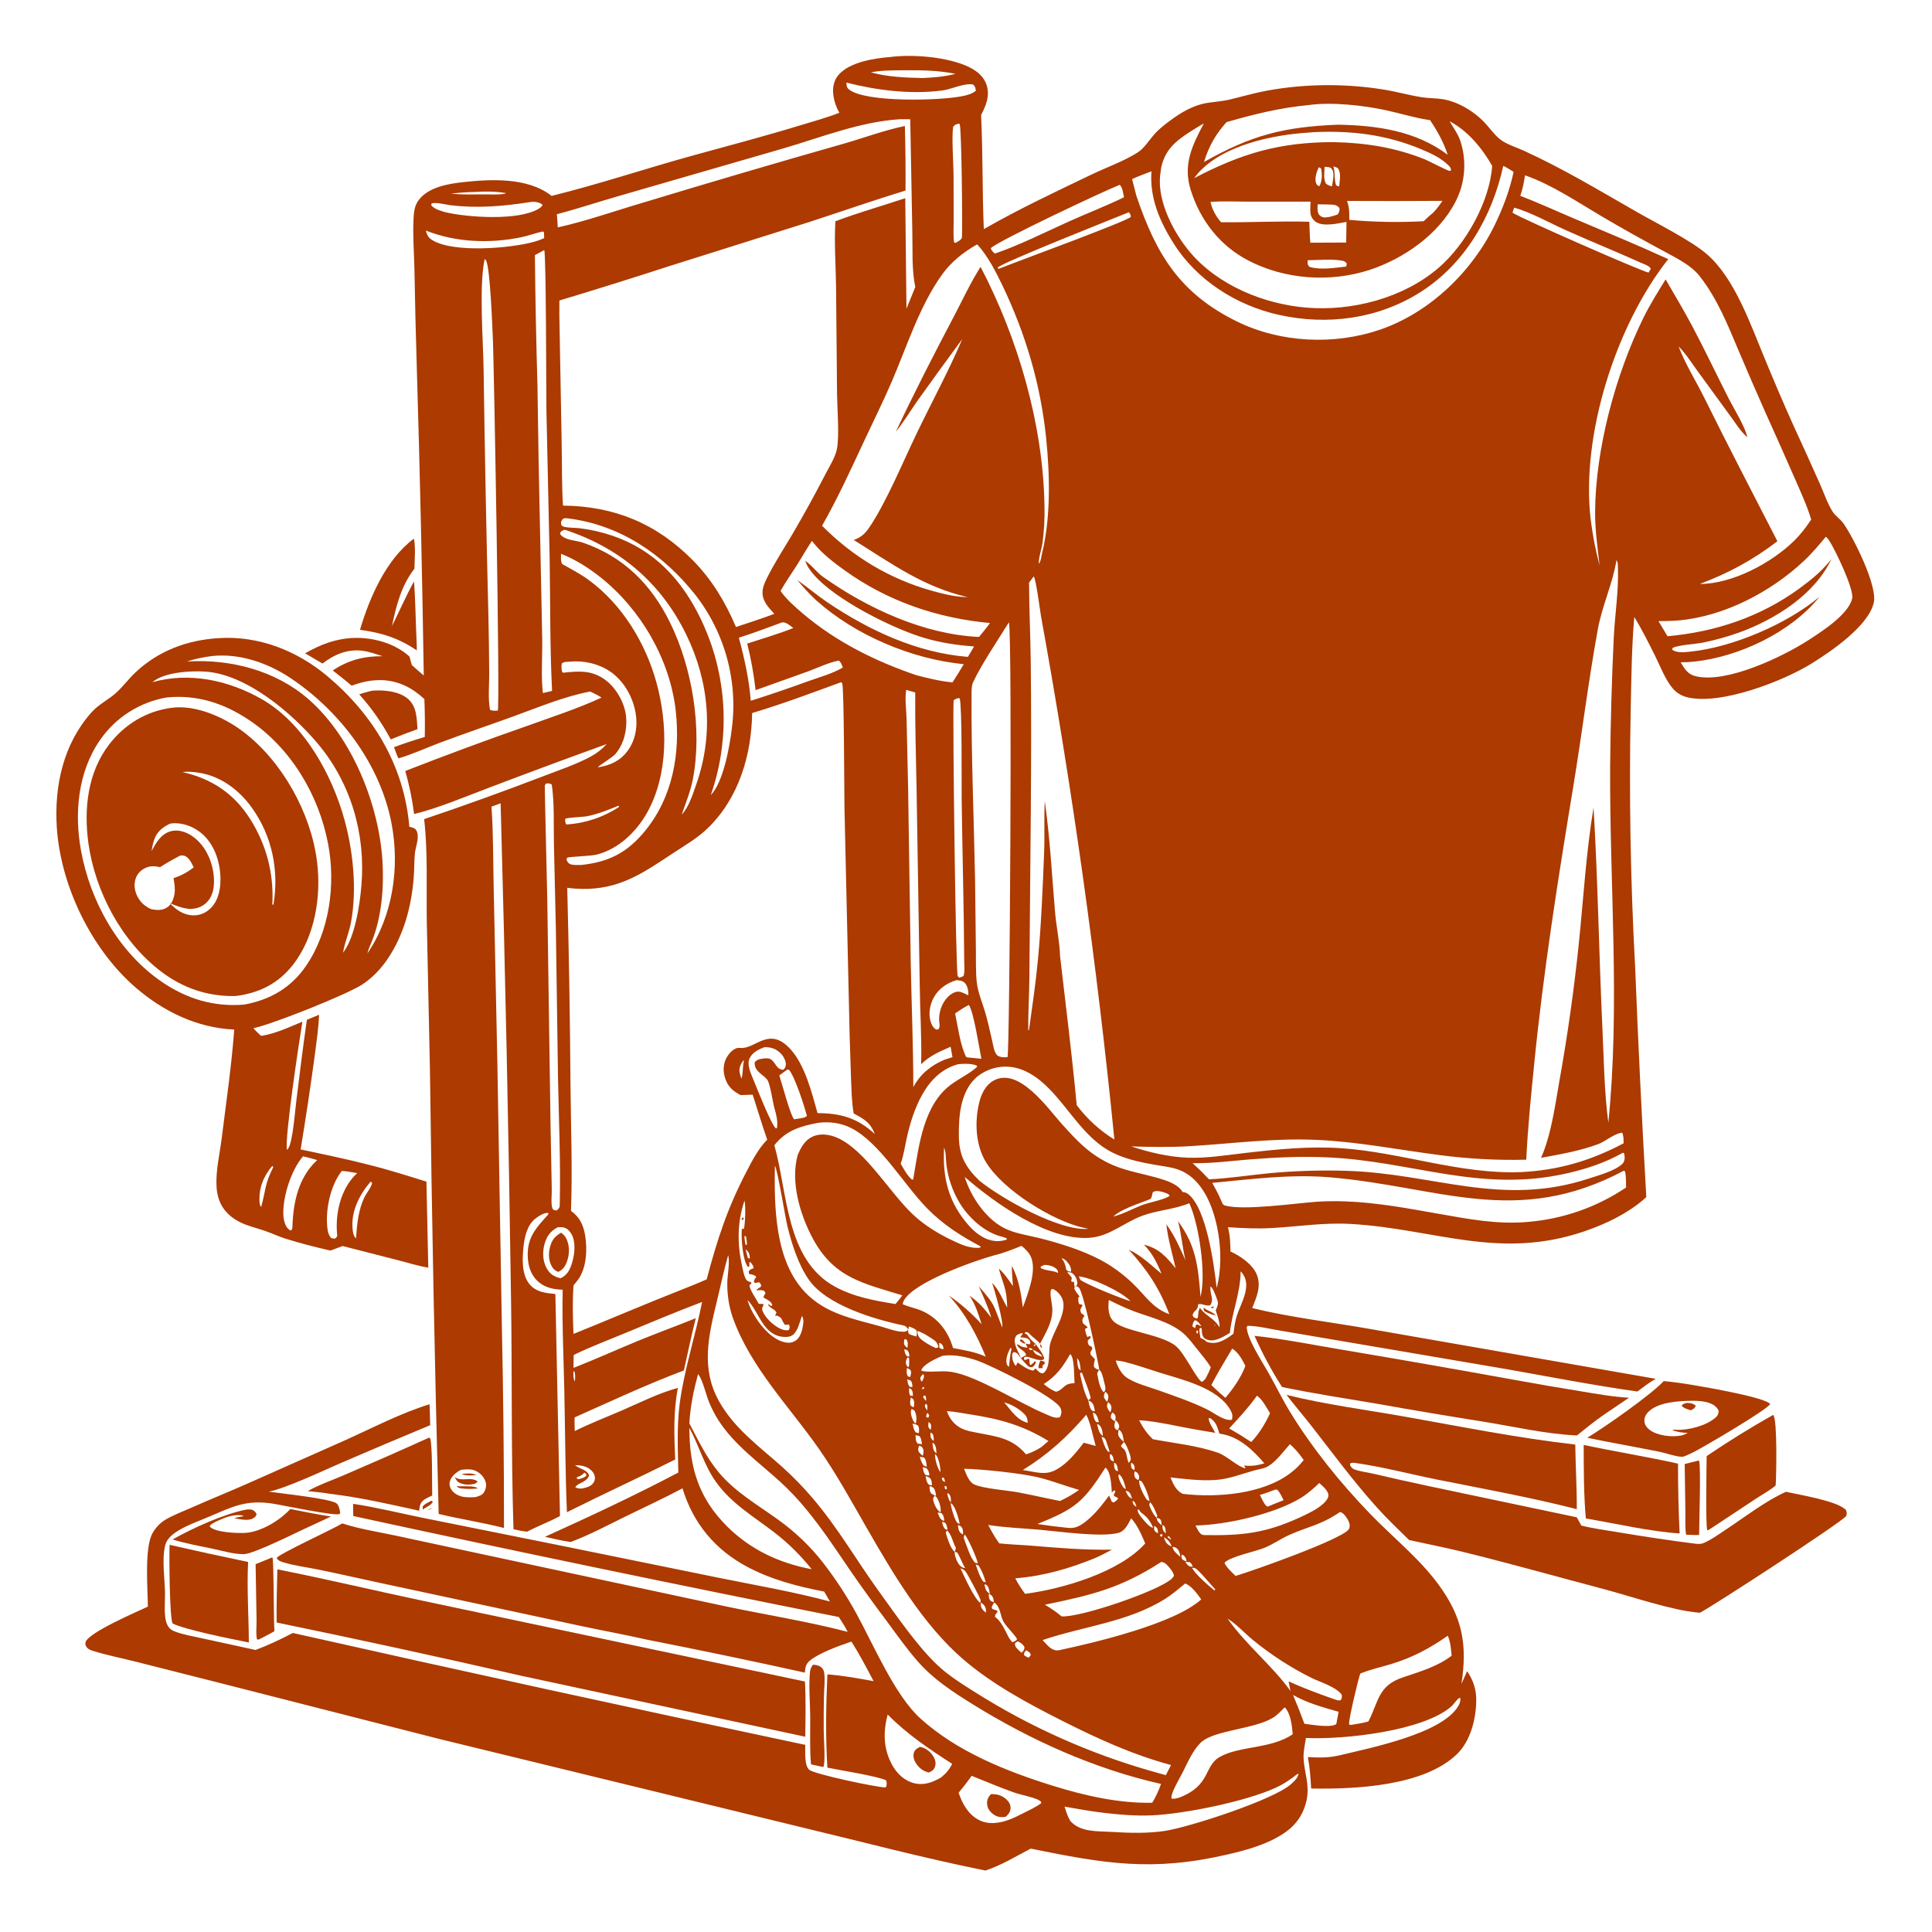 <svg width="50" height="50" viewBox="0 0 50 50" fill="none" xmlns="http://www.w3.org/2000/svg">
<g clip-path="url(#clip0_12320_24783)">
<path d="M21.723 2.918C21.634 2.763 21.576 2.587 21.562 2.407C21.549 2.235 21.59 2.065 21.706 1.933C21.996 1.603 22.627 1.509 23.04 1.475C23.631 1.399 24.525 1.473 25.069 1.731C25.277 1.831 25.462 1.976 25.534 2.203C25.622 2.485 25.518 2.731 25.39 2.978C25.439 3.96 25.419 4.946 25.461 5.93C26.364 5.412 27.316 4.964 28.255 4.514C28.639 4.33 29.082 4.174 29.44 3.948C29.617 3.836 29.752 3.608 29.894 3.453C30.001 3.337 30.126 3.238 30.252 3.144C30.568 2.907 30.881 2.717 31.277 2.658C31.455 2.632 31.637 2.62 31.812 2.579C32.135 2.502 32.451 2.41 32.777 2.348C32.901 2.326 33.025 2.306 33.15 2.288C33.275 2.271 33.401 2.256 33.526 2.244C33.652 2.232 33.777 2.223 33.903 2.216C34.029 2.21 34.155 2.206 34.282 2.204C34.408 2.203 34.534 2.204 34.66 2.208C34.786 2.212 34.912 2.218 35.038 2.228C35.163 2.237 35.289 2.249 35.414 2.263C35.539 2.278 35.664 2.295 35.789 2.315C36.132 2.367 36.465 2.466 36.806 2.518C36.982 2.545 37.163 2.539 37.339 2.567C37.748 2.634 38.175 2.899 38.45 3.203C38.569 3.335 38.684 3.498 38.824 3.607C38.991 3.737 39.236 3.809 39.431 3.898C40.455 4.364 41.396 4.934 42.371 5.491C42.884 5.785 43.736 6.208 44.158 6.565C44.899 7.192 45.315 8.431 45.687 9.319C45.919 9.882 46.159 10.442 46.408 10.998C46.642 11.505 46.873 12.013 47.099 12.523C47.2 12.748 47.292 13.024 47.422 13.232C47.496 13.351 47.627 13.431 47.709 13.547C47.971 13.918 48.586 15.149 48.495 15.588C48.368 16.194 47.383 16.863 46.876 17.177C46.145 17.629 44.515 18.264 43.654 18.042C43.519 18.007 43.399 17.937 43.305 17.832C43.102 17.606 42.968 17.242 42.831 16.968C42.662 16.629 42.491 16.29 42.296 15.966C42.225 16.761 42.22 17.57 42.202 18.367C42.158 20.586 42.196 22.804 42.317 25.021C42.396 27.008 42.492 28.993 42.606 30.978C42.586 30.999 42.566 31.018 42.544 31.038C42.103 31.415 41.566 31.672 41.022 31.86C38.794 32.629 37.125 31.796 34.945 31.675C34.262 31.637 33.606 31.742 32.928 31.781C32.542 31.803 32.163 31.786 31.778 31.76C31.835 31.969 31.84 32.175 31.845 32.389C32.098 32.501 32.416 32.722 32.524 32.982C32.65 33.285 32.518 33.571 32.407 33.853C33.418 34.099 34.474 34.219 35.498 34.401L42.853 35.684C42.683 35.776 42.531 35.896 42.376 36.012C41.253 35.854 40.133 35.636 39.017 35.438L34.795 34.719L33.114 34.433C32.846 34.389 32.555 34.314 32.284 34.312L32.265 34.351C32.283 34.666 32.662 35.235 32.83 35.532C33.021 35.871 33.191 36.223 33.395 36.555C33.97 37.49 34.686 38.376 35.446 39.165C36.032 39.774 36.731 40.328 37.23 41.01C37.847 41.854 37.979 42.549 37.822 43.578C37.874 43.47 37.92 43.358 37.969 43.248C38.129 43.49 38.21 43.724 38.205 44.019C38.197 44.5 38.055 45.064 37.698 45.405C36.836 46.228 35.072 46.306 33.932 46.287C33.917 46.011 33.899 45.746 33.848 45.473C34.14 45.49 34.394 45.494 34.679 45.425C35.468 45.235 37.329 44.866 37.742 44.149C37.781 44.08 37.807 44.016 37.786 43.936C37.725 43.948 37.628 44.101 37.574 44.15C36.859 44.802 34.752 45.027 33.797 44.978C33.773 45.144 33.729 45.331 33.736 45.498C33.753 45.878 33.896 46.17 33.818 46.569C33.742 46.951 33.539 47.241 33.215 47.453C32.778 47.74 32.255 47.882 31.75 47.998C29.812 48.444 28.583 48.23 26.675 47.842C26.298 48.038 25.907 48.279 25.502 48.409C23.882 48.084 22.279 47.656 20.671 47.272L11.372 45.005L5.823 43.589L3.505 43.002C3.135 42.908 2.746 42.834 2.383 42.717C2.335 42.701 2.285 42.68 2.252 42.64C2.216 42.597 2.199 42.553 2.215 42.498C2.286 42.25 3.559 41.706 3.827 41.579C3.823 41.118 3.735 40.069 3.944 39.685C4.019 39.545 4.147 39.407 4.285 39.327C4.491 39.207 4.727 39.119 4.946 39.022C5.482 38.784 6.028 38.566 6.564 38.325L8.974 37.255C9.674 36.938 10.381 36.569 11.117 36.342C11.125 36.522 11.128 36.703 11.133 36.884C10.353 37.208 9.575 37.537 8.799 37.872C8.355 38.066 7.397 38.517 6.957 38.604C7.249 38.648 8.545 38.782 8.707 38.906C8.772 38.956 8.793 39.075 8.804 39.15C8.798 39.16 8.796 39.176 8.786 39.182C8.682 39.245 7.288 38.948 7.054 38.913C6.351 38.805 5.997 39.004 5.365 39.271C5.114 39.377 4.838 39.474 4.607 39.617C4.465 39.705 4.315 39.823 4.275 39.993C4.184 40.374 4.266 40.838 4.27 41.232C4.272 41.427 4.253 41.631 4.273 41.825C4.283 41.919 4.303 42.016 4.355 42.095C4.398 42.16 4.452 42.194 4.523 42.222C4.739 42.306 4.988 42.345 5.214 42.396L6.614 42.701C6.948 42.575 7.262 42.428 7.578 42.261C11.992 43.255 16.413 44.22 20.841 45.157C20.842 45.319 20.81 45.688 20.943 45.802C21.075 45.915 22.705 46.262 22.918 46.258L22.942 46.222C22.947 46.163 22.955 46.13 22.93 46.074C22.722 45.969 21.726 45.811 21.413 45.746C21.362 44.948 21.377 44.132 21.413 43.333C21.817 43.363 22.211 43.435 22.609 43.509C22.427 43.163 22.245 42.815 22.035 42.484C21.724 42.59 21.205 42.774 20.96 42.976C20.851 43.066 20.843 43.154 20.829 43.287C19.475 42.988 18.117 42.704 16.755 42.437C16.181 42.305 15.601 42.202 15.025 42.078L9.815 40.961C9.289 40.847 8.763 40.728 8.236 40.62C7.936 40.559 7.612 40.519 7.32 40.429C7.25 40.407 7.195 40.386 7.161 40.319C7.237 40.207 8.61 39.577 8.859 39.426C9.297 39.569 9.773 39.643 10.223 39.738L12.292 40.182L18.751 41.566C19.816 41.791 20.883 41.958 21.938 42.232C21.872 42.098 21.789 41.974 21.708 41.848C17.512 41.014 13.324 40.143 9.143 39.235C9.138 39.13 9.139 39.024 9.138 38.919C9.738 39.008 10.331 39.158 10.925 39.278L14.608 40.019L18.627 40.838C19.579 41.03 20.54 41.196 21.479 41.447L21.329 41.19C20.636 41.056 19.967 40.883 19.338 40.549C18.505 40.106 17.937 39.421 17.663 38.518C17.186 38.773 16.697 38.997 16.211 39.235C15.732 39.469 15.27 39.719 14.769 39.907C14.545 39.876 14.325 39.822 14.104 39.772C15.263 39.247 16.43 38.703 17.555 38.109C17.544 37.523 17.514 36.913 17.59 36.33C17.707 35.44 17.997 34.573 18.17 33.695C17.483 33.955 16.807 34.24 16.128 34.521C15.701 34.699 15.261 34.863 14.847 35.067C14.842 35.178 14.844 35.29 14.843 35.401C15.396 35.184 15.938 34.939 16.487 34.712C16.99 34.505 17.502 34.318 18.007 34.115C17.892 34.561 17.8 35.019 17.698 35.468C16.74 35.827 15.805 36.267 14.871 36.682C14.865 36.799 14.873 36.919 14.875 37.036C15.273 36.837 15.694 36.676 16.102 36.499C16.572 36.295 17.049 36.053 17.544 35.919C17.424 36.527 17.446 37.156 17.474 37.772C16.545 38.238 15.601 38.671 14.672 39.136C14.629 38.097 14.627 37.053 14.605 36.013C14.587 35.136 14.543 34.255 14.562 33.378C14.337 33.368 14.133 33.335 13.952 33.189C13.762 33.037 13.678 32.808 13.661 32.571C13.624 32.035 13.864 31.793 14.193 31.424L14.186 31.39C14.083 31.38 13.946 31.469 13.867 31.529C13.647 31.694 13.578 31.995 13.55 32.254C13.516 32.566 13.493 32.987 13.71 33.242C13.882 33.444 14.127 33.464 14.373 33.489L14.492 39.235C14.218 39.384 13.919 39.493 13.641 39.64C13.521 39.629 13.406 39.602 13.289 39.576C13.227 37.61 13.256 35.637 13.226 33.67C13.165 29.376 13.075 25.082 12.956 20.789L12.719 20.877C12.77 21.581 12.76 22.296 12.777 23.002L12.872 27.524L12.988 34.314C13.025 36.057 13.044 37.8 13.043 39.544C12.486 39.401 11.913 39.316 11.353 39.18C11.25 35.337 11.175 31.494 11.126 27.65L11.045 23.823C11.032 22.956 11.075 22.059 10.977 21.199C12 20.854 13.015 20.488 14.024 20.102C14.442 19.939 14.893 19.793 15.288 19.58C15.452 19.491 15.575 19.391 15.702 19.256C14.696 19.62 13.692 19.992 12.692 20.372C12.099 20.596 11.322 20.923 10.717 21.067C10.668 20.684 10.593 20.324 10.489 19.953C11.541 19.542 12.6 19.15 13.666 18.778C14.299 18.55 14.958 18.336 15.568 18.053C15.471 17.992 15.376 17.943 15.271 17.897C14.589 18.027 13.928 18.308 13.276 18.544C12.645 18.773 12.007 18.988 11.379 19.224C11.025 19.358 10.676 19.52 10.313 19.626C10.265 19.533 10.232 19.435 10.198 19.337C10.46 19.239 10.725 19.151 10.993 19.073C11 18.745 10.996 18.418 10.983 18.091C10.831 17.953 10.67 17.833 10.483 17.746C10.022 17.532 9.564 17.575 9.099 17.745C8.943 17.608 8.774 17.481 8.612 17.351C9.023 17.079 9.413 16.982 9.9 16.982C9.736 16.93 9.567 16.868 9.396 16.844C8.998 16.788 8.656 16.935 8.346 17.172L7.896 16.908C8.294 16.679 8.691 16.527 9.155 16.51C9.655 16.492 10.223 16.648 10.597 16.992L10.658 17.212C10.758 17.305 10.864 17.392 10.967 17.482C10.927 14.841 10.867 12.2 10.788 9.559C10.761 8.691 10.74 7.822 10.725 6.953C10.716 6.529 10.68 6.091 10.702 5.667C10.711 5.482 10.726 5.321 10.842 5.17C11.092 4.844 11.592 4.758 11.975 4.715C12.704 4.634 13.666 4.587 14.275 5.07C15.491 4.77 16.687 4.369 17.895 4.035C18.831 3.776 19.774 3.53 20.703 3.246C21.042 3.142 21.393 3.049 21.723 2.918ZM37.515 3.138C37.609 3.298 37.735 3.471 37.794 3.648C37.804 3.68 37.814 3.712 37.823 3.744C37.832 3.777 37.84 3.809 37.847 3.842C37.855 3.875 37.861 3.908 37.867 3.941C37.872 3.974 37.877 4.007 37.881 4.041C37.885 4.074 37.889 4.108 37.891 4.141C37.893 4.175 37.895 4.208 37.895 4.242C37.896 4.276 37.896 4.309 37.895 4.343C37.894 4.376 37.892 4.41 37.89 4.444C37.887 4.477 37.884 4.51 37.879 4.544C37.875 4.577 37.87 4.61 37.864 4.644C37.858 4.677 37.852 4.71 37.844 4.742C37.836 4.775 37.828 4.808 37.819 4.84C37.81 4.872 37.8 4.905 37.789 4.936C37.778 4.968 37.767 5 37.754 5.031C37.742 5.062 37.729 5.093 37.715 5.124C37.701 5.155 37.687 5.185 37.671 5.215C37.239 6.063 36.324 6.7 35.436 6.988C34.422 7.316 33.256 7.235 32.307 6.742C31.569 6.359 31.061 5.702 30.815 4.915C30.61 4.261 30.852 3.768 31.155 3.194C31.03 3.266 30.907 3.341 30.785 3.419C30.412 3.661 30.148 3.886 30.051 4.339C30.04 4.41 30.031 4.481 30.023 4.553C29.957 5.222 30.372 6.018 30.789 6.516C31.515 7.383 32.709 7.871 33.817 7.962C34.996 8.058 36.325 7.712 37.231 6.931C37.931 6.328 38.552 5.223 38.618 4.293C38.359 3.838 37.986 3.383 37.515 3.138ZM43.441 8.965C43.614 9.421 43.895 9.866 44.112 10.305C44.727 11.547 45.365 12.775 45.999 14.007C45.365 14.493 44.737 14.832 43.991 15.113C44.831 15.114 45.853 14.568 46.44 13.988C46.607 13.822 46.744 13.642 46.874 13.445C46.762 13.075 46.595 12.718 46.441 12.364C46.189 11.79 45.934 11.217 45.676 10.646C45.45 10.136 45.228 9.624 45.01 9.11C44.716 8.417 44.452 7.737 43.98 7.138C43.779 6.883 43.426 6.698 43.144 6.547C42.575 6.242 42.014 5.93 41.457 5.602C40.825 5.229 40.164 4.779 39.468 4.537C39.438 4.72 39.408 4.893 39.345 5.068C39.825 5.252 40.294 5.469 40.768 5.669C41.573 6.009 42.379 6.342 43.174 6.706C41.816 8.425 40.905 11.277 41.169 13.463C41.219 13.858 41.295 14.249 41.397 14.634C41.346 14.178 41.279 13.721 41.281 13.26C41.289 11.619 41.811 9.686 42.535 8.218C42.703 7.876 42.907 7.554 43.106 7.23C43.337 7.63 43.575 8.026 43.792 8.434C44.12 9.052 44.419 9.685 44.736 10.309C44.87 10.573 45.165 11.045 45.221 11.314C45.058 11.184 44.919 10.953 44.793 10.783L43.931 9.601C43.778 9.39 43.626 9.149 43.441 8.965ZM23.183 11.175C23.656 10.173 24.158 9.192 24.675 8.212C24.904 7.778 25.114 7.319 25.377 6.906C26.347 8.76 26.997 10.988 27.031 13.089C27.04 13.412 27.022 13.735 26.979 14.056C26.956 14.225 26.875 14.43 26.885 14.594C26.938 14.529 26.949 14.395 26.97 14.311C27.197 13.388 27.171 12.262 27.072 11.318C26.928 9.945 26.546 8.651 25.952 7.407C25.782 7.051 25.561 6.613 25.288 6.324C24.927 6.532 24.62 6.771 24.375 7.113C23.795 7.926 23.475 8.953 23.084 9.864C22.86 10.386 22.604 10.898 22.364 11.413C22.016 12.158 21.682 12.891 21.275 13.606C22.071 14.41 23.03 14.987 24.121 15.29C24.398 15.367 24.681 15.439 24.969 15.451L25.017 15.454L25.046 15.455C23.874 15.182 23.084 14.588 22.095 13.975C22.113 13.968 22.132 13.96 22.15 13.953C22.301 13.89 22.401 13.793 22.492 13.658C22.931 13.014 23.367 11.957 23.72 11.225C24.111 10.41 24.55 9.607 24.904 8.775C24.523 9.29 24.146 9.809 23.774 10.33C23.576 10.609 23.397 10.91 23.183 11.175ZM20.84 14.515C20.845 14.518 20.851 14.522 20.857 14.526C21.021 14.642 21.139 14.814 21.301 14.929C22.449 15.745 23.92 16.422 25.336 16.484C25.435 16.366 25.532 16.249 25.621 16.124C24.254 15.998 22.971 15.561 21.851 14.755C21.576 14.557 21.295 14.341 21.077 14.078C21.055 14.052 21.034 14.025 21.013 13.998C20.873 14.205 20.752 14.424 20.618 14.635C20.48 14.852 20.325 15.069 20.201 15.294C20.357 15.517 20.57 15.701 20.776 15.877C21.635 16.607 22.648 17.111 23.711 17.473C24.022 17.555 24.33 17.629 24.651 17.66C24.749 17.504 24.851 17.348 24.943 17.189C23.601 17.06 22.138 16.444 21.123 15.536C20.944 15.376 20.788 15.191 20.631 15.01C20.899 15.195 21.146 15.408 21.416 15.59C22.502 16.32 23.731 16.894 25.048 17C25.102 16.91 25.159 16.821 25.209 16.729C24.77 16.7 24.342 16.634 23.919 16.509C23.098 16.266 21.627 15.525 21.064 14.877C20.971 14.77 20.882 14.651 20.84 14.515ZM18.395 20.578C18.722 20.237 18.884 19.322 18.94 18.85C18.945 18.812 18.95 18.774 18.954 18.737C18.958 18.699 18.961 18.661 18.964 18.623C18.967 18.585 18.97 18.547 18.972 18.509C18.974 18.471 18.975 18.433 18.977 18.395C18.978 18.357 18.978 18.319 18.979 18.281C18.979 18.243 18.979 18.205 18.978 18.167C18.977 18.129 18.976 18.091 18.974 18.052C18.973 18.015 18.97 17.977 18.968 17.939C18.965 17.901 18.962 17.863 18.959 17.825C18.955 17.787 18.951 17.749 18.947 17.711C18.942 17.673 18.937 17.636 18.932 17.598C18.927 17.56 18.921 17.523 18.914 17.485C18.908 17.448 18.901 17.41 18.894 17.373C18.887 17.335 18.879 17.298 18.871 17.261C18.863 17.224 18.854 17.187 18.845 17.15C18.836 17.113 18.827 17.076 18.817 17.039C18.807 17.002 18.797 16.966 18.786 16.929C18.775 16.893 18.764 16.856 18.752 16.82C18.74 16.784 18.728 16.748 18.715 16.712C18.703 16.676 18.689 16.64 18.676 16.605C18.663 16.569 18.649 16.534 18.634 16.499C18.62 16.463 18.605 16.428 18.59 16.393C18.575 16.358 18.559 16.324 18.543 16.289C18.527 16.255 18.51 16.221 18.493 16.186C18.476 16.152 18.459 16.118 18.441 16.085C18.424 16.051 18.405 16.018 18.387 15.984C18.368 15.951 18.349 15.918 18.33 15.885C18.311 15.853 18.291 15.82 18.27 15.788C18.25 15.756 18.23 15.724 18.209 15.692C18.188 15.66 18.166 15.629 18.145 15.597C18.123 15.566 18.101 15.535 18.078 15.504C18.056 15.474 18.033 15.443 18.01 15.413C17.174 14.35 16.049 13.581 14.691 13.415C14.637 13.414 14.59 13.398 14.553 13.448C14.512 13.503 14.515 13.527 14.527 13.589C14.545 13.602 14.559 13.621 14.58 13.627C14.694 13.664 14.873 13.655 14.997 13.67C15.143 13.688 15.287 13.713 15.431 13.746C15.575 13.779 15.716 13.819 15.855 13.866C16.94 14.237 17.649 15.008 18.14 16.027C18.161 16.071 18.181 16.115 18.201 16.159C18.221 16.204 18.241 16.248 18.259 16.293C18.279 16.338 18.297 16.383 18.315 16.429C18.332 16.474 18.35 16.52 18.366 16.565C18.383 16.611 18.399 16.657 18.415 16.703C18.43 16.749 18.445 16.796 18.46 16.842C18.474 16.889 18.488 16.935 18.501 16.982C18.515 17.029 18.527 17.076 18.54 17.123C18.552 17.171 18.563 17.218 18.574 17.265C18.585 17.313 18.596 17.36 18.605 17.408C18.615 17.456 18.625 17.504 18.633 17.552C18.642 17.599 18.65 17.648 18.657 17.696C18.665 17.744 18.672 17.792 18.678 17.84C18.684 17.889 18.69 17.937 18.695 17.985C18.7 18.034 18.705 18.082 18.709 18.131C18.713 18.18 18.716 18.228 18.719 18.277C18.721 18.325 18.724 18.374 18.725 18.423C18.727 18.471 18.727 18.52 18.728 18.569C18.728 18.618 18.728 18.666 18.727 18.715C18.726 18.764 18.725 18.812 18.723 18.861C18.721 18.91 18.718 18.958 18.715 19.007C18.712 19.056 18.708 19.104 18.703 19.153C18.699 19.201 18.694 19.25 18.688 19.298C18.683 19.346 18.677 19.395 18.67 19.443C18.663 19.491 18.656 19.54 18.648 19.587C18.64 19.636 18.631 19.683 18.622 19.731C18.613 19.779 18.603 19.827 18.593 19.875C18.582 19.922 18.572 19.97 18.56 20.017C18.549 20.064 18.537 20.112 18.524 20.159C18.511 20.206 18.498 20.253 18.484 20.299C18.471 20.346 18.456 20.393 18.441 20.439C18.426 20.485 18.411 20.532 18.395 20.578ZM17.644 21.08C17.822 20.901 17.942 20.52 18.024 20.286C18.474 18.991 18.357 17.646 17.759 16.421C17.122 15.116 16.089 14.217 14.721 13.745C14.701 13.738 14.665 13.723 14.646 13.719C14.581 13.703 14.565 13.728 14.513 13.763C14.491 13.812 14.492 13.787 14.506 13.836C14.64 13.991 14.901 13.98 15.089 14.045C16.131 14.402 16.848 15.117 17.334 16.098C17.921 17.284 18.182 18.883 17.928 20.183C17.867 20.491 17.745 20.783 17.644 21.08ZM24.966 30.458C25.123 30.963 25.496 31.522 25.973 31.775C26.257 31.925 26.619 31.97 26.929 32.049C27.451 32.183 27.994 32.352 28.473 32.602C28.776 32.761 29.07 32.979 29.316 33.215C29.642 33.528 29.823 33.852 30.262 34.012C30.012 33.35 29.688 32.859 29.212 32.342C29.52 32.477 29.803 32.752 30.06 32.965C29.941 32.674 29.826 32.441 29.606 32.212C29.996 32.31 30.179 32.522 30.425 32.821C30.34 32.44 30.228 32.076 30.185 31.686C30.399 31.975 30.534 32.291 30.681 32.618C30.598 32.282 30.577 31.936 30.486 31.602C30.959 32.246 31.005 32.776 31.07 33.563C31.221 32.96 31.029 31.687 30.78 31.14C30.381 31.302 29.959 31.318 29.564 31.463C29.085 31.639 28.719 32 28.186 32.035C27.113 32.105 25.752 31.144 24.966 30.458ZM30.605 30.849C30.662 30.856 30.704 30.867 30.751 30.904C31.225 31.271 31.42 32.735 31.487 33.333C31.552 33.095 31.576 32.852 31.581 32.605C31.594 31.826 31.33 30.546 30.474 30.262C30.303 30.204 30.12 30.185 29.943 30.154C29.501 30.078 29.048 29.989 28.658 29.755C28.049 29.39 27.663 28.705 27.177 28.202C26.868 27.882 26.482 27.603 26.018 27.604C25.731 27.605 25.422 27.723 25.22 27.929C24.851 28.306 24.81 28.899 24.815 29.398C24.819 29.906 24.984 30.201 25.342 30.552C25.92 31.023 27.428 31.868 28.159 31.802C28.121 31.786 28.08 31.783 28.04 31.774C27.229 31.591 25.95 30.795 25.513 30.07C25.243 29.623 25.221 29.017 25.345 28.521C25.4 28.303 25.509 28.08 25.712 27.967C26.368 27.599 27.121 28.691 27.48 29.088C27.755 29.392 28.028 29.696 28.373 29.922C28.979 30.321 29.483 30.327 30.122 30.535C30.285 30.588 30.521 30.689 30.605 30.849ZM28.811 31.484C29.068 31.421 29.329 31.273 29.579 31.18C29.739 31.121 30.162 31.041 30.272 30.946L30.238 30.904C30.16 30.868 30.078 30.839 29.992 30.828C29.934 30.82 29.88 30.821 29.832 30.857C29.822 30.901 29.811 30.988 29.78 31.021C29.733 31.071 29.066 31.245 28.811 31.484ZM25.091 33.534C25.326 33.692 25.486 33.88 25.654 34.103C25.574 33.818 25.449 33.561 25.331 33.291C25.77 33.785 25.7 33.763 25.938 34.354C25.974 34.211 25.738 33.371 25.673 33.199C25.867 33.395 25.933 33.609 26.067 33.841C26.054 33.33 25.97 33.278 25.85 32.831C25.998 32.962 26.103 33.124 26.215 33.285C26.204 33.111 26.185 32.934 26.187 32.76C26.369 33.107 26.419 33.455 26.472 33.838C26.598 33.479 26.842 32.888 26.678 32.523C26.627 32.409 26.532 32.321 26.438 32.242C26.201 32.339 25.965 32.432 25.714 32.492C25.178 32.642 23.642 33.188 23.391 33.659C23.373 33.693 23.365 33.716 23.364 33.755C23.5 33.815 23.647 33.845 23.787 33.896C24.181 34.041 24.468 34.351 24.616 34.742C24.634 34.79 24.65 34.839 24.666 34.888C24.955 34.943 25.24 34.986 25.511 35.11C25.28 34.542 24.976 33.977 24.553 33.527C24.852 33.727 25.164 34.003 25.405 34.272C25.321 34.011 25.247 33.763 25.091 33.534ZM19.347 33.646C19.388 33.808 19.473 33.964 19.562 34.105C19.728 34.367 20.006 34.678 20.323 34.741C20.43 34.762 20.527 34.747 20.613 34.678C20.745 34.575 20.785 34.334 20.792 34.181C20.785 34.132 20.78 34.097 20.755 34.054C20.701 34.197 20.649 34.444 20.527 34.541C20.453 34.599 20.359 34.607 20.268 34.598C19.754 34.55 19.653 33.985 19.374 33.675C19.365 33.665 19.356 33.655 19.347 33.646ZM27.92 33.032C27.93 33.064 27.946 33.093 27.96 33.123C28.136 33.251 29.047 33.62 29.257 33.674C29.027 33.427 28.262 33.07 27.92 33.032ZM30.858 34.326C30.882 34.345 30.906 34.358 30.933 34.373L30.948 34.292L30.984 34.275L31.093 34.326C31.048 34.258 31.003 34.191 30.926 34.166C30.873 34.215 30.874 34.256 30.858 34.326ZM26.544 34.775L26.645 34.79L26.668 34.757C26.654 34.697 26.652 34.677 26.595 34.644C26.549 34.617 26.454 34.614 26.402 34.608C26.411 34.596 26.42 34.584 26.429 34.573C26.464 34.526 26.452 34.547 26.471 34.499C26.406 34.504 26.371 34.523 26.314 34.553C26.272 34.603 26.257 34.646 26.261 34.711C26.274 34.892 26.369 34.988 26.418 35.149C26.402 35.126 26.386 35.102 26.369 35.08C26.325 35.02 26.305 35.001 26.234 34.991L26.2 35.03C26.185 35.155 26.21 35.232 26.275 35.34L26.298 35.343C26.309 35.306 26.315 35.294 26.338 35.262C26.462 35.346 26.592 35.449 26.742 35.472L26.795 35.414C26.82 35.439 26.845 35.466 26.871 35.489C26.921 35.532 26.937 35.543 27.003 35.538C27.206 35.379 27.121 34.967 27.183 34.76C27.257 34.513 27.405 34.288 27.48 34.038C27.526 33.887 27.553 33.713 27.471 33.569C27.424 33.484 27.328 33.382 27.234 33.355C27.191 33.386 27.193 33.388 27.189 33.439C27.18 33.57 27.224 33.715 27.233 33.848C27.256 34.188 27.07 34.482 26.916 34.775C26.844 34.682 26.722 34.605 26.639 34.517C26.593 34.469 26.599 34.48 26.537 34.475L26.518 34.507L26.587 34.543C26.643 34.644 26.724 34.712 26.807 34.789L26.757 34.804L26.756 34.837L26.793 34.825L26.807 34.789C26.877 34.893 27.005 35.041 27.024 35.163C26.986 35.201 26.983 35.199 26.931 35.198C26.791 35.197 26.672 35.117 26.531 35.109L26.498 35.145L26.508 35.192C26.58 35.206 26.587 35.145 26.638 35.173L26.65 35.309L26.677 35.328C26.715 35.297 26.751 35.266 26.784 35.229L26.811 35.242C26.797 35.311 26.771 35.332 26.723 35.38C26.668 35.388 26.639 35.383 26.596 35.343C26.532 35.285 26.478 35.212 26.418 35.149C26.466 35.116 26.513 35.101 26.558 35.062C26.51 34.937 26.368 34.923 26.316 34.803L26.346 34.793C26.422 34.849 26.472 34.867 26.566 34.875C26.575 34.876 26.584 34.876 26.593 34.877L26.622 34.889L26.652 34.936L26.735 34.934C26.738 34.944 26.741 34.955 26.746 34.965C26.791 35.061 26.884 35.082 26.977 35.112C26.933 35.021 26.822 34.976 26.735 34.934C26.688 34.886 26.69 34.891 26.622 34.889L26.593 34.877L26.544 34.775ZM27.909 33.578C27.904 33.647 27.902 33.685 27.928 33.751L27.999 33.763L28.015 33.789C28.005 33.805 27.987 33.834 27.978 33.85C27.948 33.909 27.962 33.922 27.98 33.984C28.02 34.008 28.037 34.019 28.066 34.057C28.055 34.072 28.037 34.094 28.028 34.11C27.999 34.168 28.013 34.191 28.03 34.251C28.073 34.283 28.112 34.313 28.149 34.351C28.141 34.358 28.133 34.366 28.124 34.371C28.11 34.379 28.095 34.383 28.081 34.389C28.087 34.47 28.107 34.528 28.139 34.602C28.195 34.582 28.167 34.59 28.22 34.577L28.226 34.62L28.153 34.691C28.152 34.711 28.15 34.739 28.155 34.757C28.172 34.823 28.201 34.831 28.257 34.858L28.27 34.902C28.257 34.928 28.245 34.954 28.23 34.979C28.209 35.019 28.219 35.023 28.229 35.065C28.268 35.102 28.304 35.139 28.338 35.18C28.32 35.248 28.304 35.303 28.312 35.375C28.363 35.43 28.377 35.432 28.451 35.452C28.416 35.486 28.411 35.502 28.395 35.547C28.422 35.685 28.458 35.944 28.567 36.032C28.576 36.021 28.586 36.01 28.594 35.998C28.63 35.941 28.587 35.816 28.572 35.755C28.553 35.677 28.518 35.493 28.451 35.452C28.402 35.163 28.041 33.43 27.921 33.325C27.881 33.289 27.879 33.289 27.823 33.294L27.799 33.336C27.829 33.421 27.884 33.482 27.939 33.552L27.909 33.578ZM28.003 35.53L27.963 35.523L27.952 35.566C28 35.768 28.06 36.063 28.166 36.24C28.179 36.318 28.194 36.416 28.24 36.481C28.273 36.527 28.284 36.516 28.337 36.524C28.328 36.471 28.317 36.413 28.298 36.363C28.273 36.298 28.227 36.269 28.166 36.24C28.197 36.219 28.207 36.208 28.229 36.179C28.172 35.956 28.082 35.746 28.003 35.53ZM32.198 37.927C32.39 37.951 32.539 37.924 32.721 37.872C32.434 37.534 32.072 37.187 31.616 37.112C31.597 37.109 31.578 37.105 31.558 37.101C31.502 36.924 31.476 36.806 31.316 36.698L31.279 36.706C31.285 36.82 31.397 36.974 31.451 37.081C31.063 37.02 30.678 36.95 30.294 36.871C30.024 36.823 29.755 36.767 29.48 36.757C29.58 36.948 29.678 37.098 29.837 37.247C30.394 37.352 30.997 37.411 31.531 37.601C31.753 37.68 32.042 37.967 32.236 38.002L32.198 37.927ZM29.761 38.874L29.743 38.952C29.781 39.063 29.848 39.198 29.932 39.28C29.947 39.377 29.993 39.414 30.064 39.473C30.06 39.438 30.06 39.386 30.047 39.354C30.023 39.294 29.988 39.296 29.932 39.28L29.951 39.229C29.907 39.116 29.848 38.958 29.761 38.874ZM30.221 39.748L30.225 39.791L30.311 39.853C30.281 39.79 30.284 39.776 30.221 39.748ZM24.516 39.612C24.475 39.647 24.488 39.624 24.479 39.68C24.524 39.823 24.593 40.062 24.705 40.163C24.706 40.271 24.761 40.418 24.831 40.502C24.873 40.553 24.913 40.575 24.979 40.583C24.899 40.453 24.852 40.304 24.773 40.178L24.705 40.163C24.727 40.125 24.732 40.098 24.737 40.055C24.655 39.907 24.634 39.733 24.516 39.612ZM23.431 1.818C23.133 1.821 22.83 1.816 22.536 1.872C22.973 1.993 23.422 2.008 23.872 2.02C24.166 2.007 24.442 1.985 24.728 1.911C24.295 1.823 23.871 1.816 23.431 1.818ZM21.903 2.137C21.914 2.217 21.906 2.262 21.973 2.316C22.405 2.663 24.398 2.607 24.95 2.479C25.063 2.453 25.165 2.422 25.256 2.347C25.24 2.267 25.245 2.244 25.184 2.187C24.955 2.142 24.621 2.312 24.384 2.342C23.565 2.447 22.695 2.339 21.903 2.137ZM33.862 2.72C33.127 2.788 32.449 2.957 31.742 3.161C31.45 3.488 31.291 3.776 31.159 4.193C32.383 3.5 33.215 3.285 34.62 3.227C35.63 3.245 36.636 3.383 37.467 4.006C37.36 3.68 37.2 3.392 37.009 3.108L36.968 3.103C36.602 3.048 36.244 2.935 35.883 2.856C35.3 2.729 34.461 2.632 33.862 2.72ZM23.283 3.086C22.251 3.152 21.253 3.555 20.266 3.843L16.037 5.066C15.494 5.221 14.957 5.401 14.411 5.544C14.42 5.658 14.431 5.771 14.435 5.885C15.172 5.722 15.906 5.461 16.631 5.248C18.341 4.729 20.056 4.225 21.775 3.736C22.317 3.584 22.869 3.374 23.418 3.261C23.433 3.818 23.439 4.375 23.435 4.931C22.598 5.187 21.777 5.475 20.946 5.745L17.293 6.896C16.358 7.2 15.419 7.494 14.477 7.777L14.476 8.163L14.536 11.495C14.546 12.024 14.537 12.559 14.57 13.085C15.899 13.098 16.995 13.55 17.935 14.505C18.427 15.004 18.774 15.585 19.047 16.227C19.378 16.116 19.713 16.011 20.04 15.886C19.892 15.723 19.73 15.564 19.734 15.327C19.736 15.209 19.785 15.089 19.837 14.984C20.032 14.585 20.288 14.197 20.513 13.815C20.81 13.31 21.087 12.804 21.356 12.283C21.459 12.083 21.605 11.859 21.655 11.64C21.729 11.319 21.667 10.579 21.663 10.22L21.637 7.403C21.629 6.851 21.587 6.276 21.62 5.726C22.214 5.503 22.826 5.33 23.428 5.129L23.459 7.99L23.687 7.429C23.593 6.979 23.622 6.476 23.611 6.016L23.557 3.087C23.466 3.086 23.374 3.082 23.283 3.086ZM24.818 3.199C24.742 3.22 24.717 3.217 24.667 3.282C24.626 3.55 24.676 4.222 24.678 4.537L24.681 5.69C24.682 5.88 24.666 6.083 24.691 6.271L24.727 6.287C24.789 6.25 24.867 6.219 24.895 6.149C24.911 5.807 24.886 3.274 24.835 3.213C24.831 3.207 24.824 3.203 24.818 3.199ZM33.88 3.43C32.95 3.487 31.67 3.749 31.013 4.474C30.974 4.517 30.939 4.564 30.904 4.611C32.139 3.966 33.114 3.681 34.507 3.678C35.332 3.695 36.111 3.815 36.879 4.126C36.979 4.167 37.461 4.419 37.514 4.423C37.528 4.424 37.539 4.413 37.552 4.408C37.551 4.343 37.527 4.321 37.483 4.276C37.295 4.088 37.027 3.965 36.785 3.864C35.875 3.483 34.974 3.374 33.995 3.421C33.957 3.423 33.919 3.426 33.88 3.43ZM38.904 4.292C38.618 5.603 37.916 6.824 36.767 7.556C35.671 8.255 34.347 8.43 33.085 8.146C31.996 7.901 30.977 7.254 30.375 6.304C30.014 5.731 29.748 5.119 29.8 4.433C29.634 4.499 29.459 4.558 29.298 4.636C29.334 4.781 29.372 4.925 29.41 5.069C29.923 6.587 30.534 7.593 32.01 8.319C33.138 8.874 34.533 8.938 35.72 8.53C37.009 8.086 38.108 7.021 38.693 5.803C38.901 5.37 39.073 4.919 39.172 4.448C39.084 4.394 38.997 4.336 38.904 4.292ZM34.281 4.319C34.275 4.46 34.247 4.62 34.312 4.749C34.366 4.794 34.405 4.805 34.471 4.823C34.489 4.704 34.543 4.497 34.478 4.39C34.442 4.333 34.41 4.328 34.349 4.322C34.326 4.319 34.303 4.319 34.281 4.319ZM34.507 4.306C34.51 4.316 34.513 4.326 34.515 4.335C34.556 4.485 34.526 4.662 34.58 4.798L34.657 4.828C34.668 4.697 34.715 4.472 34.629 4.363C34.602 4.329 34.546 4.32 34.507 4.306ZM34.132 4.329C34.073 4.439 34.019 4.611 34.059 4.736C34.076 4.79 34.096 4.795 34.142 4.822C34.222 4.686 34.216 4.524 34.195 4.372C34.153 4.332 34.175 4.344 34.132 4.329ZM28.976 4.784C28.534 4.959 25.867 6.217 25.642 6.421C25.658 6.492 25.695 6.513 25.747 6.563C26.403 6.337 27.039 6.013 27.673 5.728C28.141 5.517 28.628 5.33 29.089 5.105C29.07 5.02 29.05 4.832 28.976 4.784ZM12.286 4.968C12.079 4.972 11.877 4.986 11.671 5.012C11.944 5.04 12.219 5.033 12.493 5.03C12.596 5.029 13.038 5.051 13.094 4.997C12.84 4.952 12.543 4.951 12.286 4.968ZM34.86 5.2C34.923 5.362 34.922 5.519 34.919 5.69C35.55 5.748 36.212 5.76 36.845 5.725C36.925 5.648 37.005 5.572 37.092 5.502C37.185 5.406 37.257 5.309 37.33 5.198C36.507 5.204 35.683 5.204 34.86 5.2ZM13.706 5.232C13.017 5.339 12.356 5.395 11.658 5.311C11.529 5.296 11.278 5.224 11.166 5.268L11.161 5.314C11.249 5.417 11.402 5.455 11.528 5.493C12.106 5.628 13.418 5.719 13.942 5.402C13.992 5.371 14.011 5.355 14.043 5.305C13.993 5.248 13.904 5.231 13.828 5.222C13.788 5.218 13.745 5.225 13.706 5.232ZM31.327 5.226C31.375 5.431 31.465 5.593 31.601 5.752C32.362 5.759 33.124 5.717 33.886 5.739C33.891 5.92 33.895 6.1 33.911 6.281L34.839 6.277L34.847 5.742C34.63 5.783 34.236 5.876 34.045 5.737C33.974 5.685 33.922 5.598 33.914 5.51C33.905 5.415 33.913 5.314 33.917 5.219L32.228 5.218C31.931 5.218 31.622 5.201 31.327 5.226ZM34.1 5.288C34.1 5.369 34.085 5.497 34.141 5.56C34.184 5.609 34.24 5.632 34.304 5.628C34.413 5.62 34.519 5.586 34.621 5.549C34.656 5.485 34.675 5.458 34.664 5.382C34.603 5.313 34.553 5.299 34.461 5.295C34.341 5.289 34.22 5.289 34.1 5.288ZM39.185 5.375L39.143 5.504C39.356 5.651 42.499 7.027 42.665 7.055L42.722 6.956C42.695 6.883 42.556 6.84 42.483 6.807C41.83 6.514 41.166 6.245 40.513 5.952C40.119 5.776 39.594 5.482 39.185 5.375ZM29.215 5.493C28.792 5.665 25.992 6.773 25.821 6.922L25.833 6.952L25.846 6.957C26.276 6.783 29.135 5.74 29.265 5.614C29.264 5.552 29.252 5.544 29.215 5.493ZM11.02 5.966C11.056 6.092 11.083 6.152 11.197 6.22C11.753 6.551 13.226 6.427 13.836 6.254C13.921 6.23 14.003 6.2 14.083 6.161L14.079 6.013L14.051 5.99C13.858 6.03 13.674 6.103 13.479 6.142C12.667 6.307 11.794 6.274 11.02 5.966ZM14.085 6.472L13.843 6.603C13.854 7.719 13.876 8.835 13.909 9.951C13.926 11.293 13.95 12.635 13.981 13.976L14.033 16.566C14.038 17.013 14 17.495 14.049 17.936L14.288 17.881C14.23 16.744 14.243 15.602 14.225 14.464L14.141 10.6C14.136 10.236 14.135 6.577 14.085 6.472ZM12.543 6.702C12.393 7.398 12.505 8.813 12.516 9.58C12.546 11.718 12.587 13.855 12.641 15.992C12.651 16.471 12.658 16.951 12.661 17.43C12.662 17.729 12.626 18.077 12.681 18.369C12.747 18.403 12.812 18.393 12.883 18.39C12.944 18.263 12.785 9.559 12.758 8.845C12.744 8.479 12.688 7.013 12.588 6.761C12.576 6.731 12.567 6.727 12.543 6.702ZM33.84 6.735C33.843 6.822 33.828 6.846 33.893 6.908C34.177 6.993 34.546 6.93 34.839 6.899L34.856 6.823C34.816 6.769 34.79 6.756 34.724 6.745C34.446 6.698 34.123 6.732 33.84 6.735ZM47.253 13.891C47.073 14.105 46.895 14.32 46.69 14.512C45.834 15.317 44.626 15.951 43.445 16.056C43.271 16.072 43.096 16.073 42.921 16.075L43.155 16.466C44.397 16.354 45.565 15.964 46.576 15.224C46.849 15.024 47.117 14.808 47.334 14.546C47.356 14.52 47.377 14.493 47.398 14.466C46.963 15.393 45.934 16.036 45.002 16.372C44.699 16.48 44.39 16.566 44.075 16.63C43.881 16.67 43.445 16.689 43.292 16.766L43.273 16.811C43.392 16.906 43.603 16.879 43.749 16.864C44.835 16.753 46.236 16.157 47.087 15.447C46.348 16.365 45.008 16.999 43.847 17.122C43.73 17.135 43.613 17.141 43.496 17.14C43.599 17.313 43.674 17.449 43.883 17.5C44.681 17.695 46.132 17.001 46.81 16.562C47.142 16.347 47.834 15.907 47.934 15.491C47.99 15.255 47.489 14.214 47.337 13.986C47.311 13.947 47.29 13.92 47.253 13.891ZM14.52 14.333C14.52 14.417 14.506 14.526 14.551 14.598C14.782 14.729 15.023 14.853 15.238 15.011C16.102 15.645 16.705 16.638 16.988 17.661C17.283 18.726 17.302 20.041 16.747 21.031C16.47 21.525 16.017 21.963 15.46 22.113C15.285 22.16 14.73 22.168 14.677 22.198L14.659 22.247C14.686 22.304 14.699 22.34 14.764 22.366C14.836 22.394 14.961 22.383 15.038 22.386C15.762 22.309 16.24 22.064 16.703 21.493C17.41 20.623 17.609 19.497 17.489 18.403C17.343 17.073 16.585 15.77 15.543 14.942C15.232 14.695 14.891 14.478 14.52 14.333ZM41.834 14.496L41.83 14.524C41.728 15.123 41.462 15.683 41.353 16.277C41.109 17.619 40.942 18.98 40.721 20.327C40.322 22.746 39.94 25.151 39.699 27.592C39.619 28.399 39.537 29.203 39.5 30.013C39.126 30.022 38.752 30.017 38.379 29.997C38.005 29.977 37.633 29.943 37.262 29.894C36.199 29.758 35.151 29.548 34.077 29.5C32.945 29.449 31.895 29.598 30.775 29.664C30.276 29.693 29.775 29.684 29.276 29.669C29.743 29.824 30.253 29.944 30.747 29.961C31.231 29.978 31.729 29.896 32.209 29.841C33.044 29.744 33.877 29.658 34.718 29.716C36.272 29.823 37.792 30.396 39.361 30.334C40.332 30.286 41.163 30.041 42.019 29.589C42.017 29.495 42.022 29.402 41.983 29.314C41.78 29.332 41.558 29.535 41.366 29.608C40.897 29.784 40.373 29.875 39.882 29.965C40.147 29.364 40.242 28.627 40.356 27.982C40.57 26.79 40.739 25.591 40.863 24.386C40.982 23.221 41.049 22.056 41.241 20.9C41.353 22.792 41.381 24.689 41.469 26.582C41.507 27.399 41.517 28.248 41.624 29.059C41.931 25.996 41.656 22.928 41.67 19.86C41.68 18.732 41.711 17.605 41.765 16.479C41.796 15.89 41.893 15.278 41.872 14.691C41.869 14.619 41.876 14.558 41.834 14.496ZM26.753 14.917L26.632 15.078C26.634 15.752 26.667 16.424 26.675 17.098C26.691 18.388 26.687 19.683 26.677 20.973L26.64 25.317C26.637 25.758 26.605 26.206 26.613 26.645L26.578 26.656L26.631 26.653C26.714 26.05 26.804 25.45 26.861 24.844C26.949 23.92 26.985 22.981 27.022 22.054C27.039 21.613 27.017 21.171 27.038 20.732C27.174 21.685 27.223 22.64 27.304 23.598C27.336 23.979 27.424 24.369 27.435 24.75C27.584 26.031 27.745 27.318 27.865 28.601C28.127 28.95 28.466 29.265 28.84 29.49C28.615 27.221 28.343 24.957 28.027 22.699C27.71 20.441 27.348 18.19 26.941 15.946C26.915 15.799 26.814 14.995 26.753 14.917ZM20.224 16.113C19.859 16.245 19.493 16.39 19.121 16.503C19.269 17.047 19.383 17.572 19.43 18.136C19.924 17.98 20.414 17.813 20.9 17.635C21.199 17.529 21.538 17.436 21.813 17.276C21.787 17.21 21.768 17.14 21.709 17.096C21.447 17.144 21.169 17.281 20.917 17.374L19.555 17.861C19.508 17.451 19.438 17.056 19.338 16.656C19.734 16.525 20.144 16.409 20.531 16.253C20.456 16.199 20.347 16.096 20.251 16.107C20.242 16.108 20.233 16.111 20.224 16.113ZM26.111 16.104C25.845 16.535 25.407 17.185 25.2 17.622C25.195 17.632 25.189 17.643 25.184 17.654C25.146 17.738 25.145 17.839 25.144 17.931C25.133 19.546 25.205 21.17 25.235 22.785L25.256 24.61C25.261 24.874 25.249 25.153 25.278 25.416C25.306 25.677 25.414 25.922 25.489 26.173C25.564 26.426 25.621 26.687 25.679 26.944C25.703 27.044 25.73 27.26 25.821 27.321C25.885 27.364 26 27.369 26.075 27.358C26.131 27.235 26.201 16.489 26.111 16.104ZM14.757 17.123C14.678 17.129 14.606 17.12 14.541 17.169C14.523 17.244 14.533 17.305 14.544 17.381L14.571 17.41C14.999 17.364 15.354 17.337 15.713 17.634C15.977 17.852 16.177 18.224 16.205 18.566C16.232 18.897 16.145 19.258 15.926 19.515C15.857 19.596 15.477 19.832 15.478 19.85L15.486 19.857C15.798 19.805 16.05 19.693 16.244 19.43C16.453 19.148 16.509 18.782 16.448 18.442C16.374 18.024 16.135 17.607 15.778 17.37C15.485 17.175 15.107 17.09 14.757 17.123ZM21.771 17.654C21.009 17.934 20.244 18.221 19.466 18.453C19.447 19.547 19.12 20.654 18.317 21.433C18.043 21.697 17.733 21.873 17.418 22.081C16.651 22.587 16.04 23.021 15.065 23.005C14.936 23.003 14.808 22.994 14.68 22.976C14.725 24.705 14.753 26.433 14.765 28.162C14.775 29.22 14.817 30.281 14.777 31.338C15.003 31.499 15.099 31.704 15.144 31.976C15.203 32.335 15.181 32.811 14.962 33.115C14.925 33.166 14.884 33.215 14.843 33.263C14.813 33.685 14.823 34.1 14.842 34.522C15.767 34.149 16.68 33.755 17.609 33.39C17.836 33.298 18.066 33.211 18.289 33.109C18.566 32.066 18.825 31.265 19.327 30.306C19.476 30.02 19.626 29.728 19.855 29.495C19.72 29.11 19.606 28.718 19.479 28.33L19.166 28.341C18.957 28.231 18.831 28.119 18.76 27.884C18.706 27.709 18.719 27.515 18.812 27.356C18.868 27.261 18.965 27.155 19.074 27.124C19.107 27.115 19.139 27.119 19.172 27.121C19.56 27.147 19.907 26.544 20.461 27.157C20.836 27.573 21.008 28.276 21.158 28.808C21.753 28.808 22.198 28.936 22.641 29.349C22.521 29.046 22.368 28.966 22.093 28.816C22.038 28.504 22.037 28.181 22.023 27.865C21.998 27.193 21.979 26.521 21.967 25.849L21.855 20.922C21.848 20.541 21.845 17.817 21.797 17.688C21.792 17.675 21.779 17.665 21.771 17.654ZM23.452 17.853C23.415 18.096 23.456 18.386 23.463 18.635L23.502 20.417L23.57 24.938C23.591 26.003 23.635 27.068 23.637 28.134C23.814 27.798 24.094 27.573 24.441 27.426L24.65 27.359L24.602 27.09C24.309 27.221 24.074 27.313 23.839 27.542C23.857 26.866 23.81 26.184 23.803 25.507L23.721 20.428C23.707 19.592 23.679 18.757 23.686 17.921L23.452 17.853ZM24.822 18.064C24.761 18.081 24.72 18.08 24.679 18.131C24.652 18.654 24.734 25.144 24.785 25.263L24.829 25.304L24.935 25.261C24.974 25.155 24.954 24.993 24.954 24.878C24.947 23.482 24.905 22.085 24.888 20.689C24.884 20.335 24.901 18.264 24.837 18.079L24.822 18.064ZM14.138 20.274C14.125 20.292 14.106 20.308 14.099 20.329C14.094 20.344 14.157 22.944 14.163 23.236L14.247 29.085L14.279 30.762C14.284 30.912 14.258 31.077 14.284 31.224C14.292 31.27 14.299 31.28 14.329 31.316L14.412 31.326C14.488 31.253 14.485 31.242 14.487 31.14C14.511 30.061 14.462 28.969 14.441 27.89L14.386 24.048L14.335 21.809C14.326 21.313 14.35 20.794 14.28 20.305C14.231 20.268 14.197 20.277 14.138 20.274ZM16.009 20.851C15.742 20.96 15.478 21.067 15.194 21.124C15.093 21.144 14.676 21.157 14.63 21.19C14.624 21.245 14.624 21.289 14.656 21.337C14.717 21.334 14.777 21.328 14.837 21.32C14.897 21.313 14.957 21.303 15.017 21.292C15.076 21.28 15.135 21.267 15.194 21.252C15.252 21.236 15.31 21.219 15.368 21.2C15.425 21.181 15.482 21.16 15.538 21.137C15.595 21.114 15.65 21.089 15.704 21.063C15.759 21.036 15.813 21.008 15.865 20.978C15.918 20.948 15.97 20.917 16.02 20.883L16.017 20.856L16.009 20.851ZM24.753 25.366C24.504 25.443 24.29 25.586 24.163 25.82C24.065 26.002 24.022 26.237 24.085 26.438C24.112 26.525 24.149 26.601 24.232 26.646L24.291 26.636C24.333 26.56 24.313 26.506 24.305 26.422C24.294 26.203 24.366 25.977 24.517 25.815C24.584 25.744 24.684 25.671 24.785 25.664C24.871 25.658 24.982 25.722 25.058 25.759C25.073 25.678 25.04 25.53 24.991 25.464C24.926 25.378 24.852 25.378 24.753 25.366ZM25.073 26.007C24.948 26.074 24.833 26.146 24.718 26.23C24.794 26.583 24.845 27.029 25.003 27.354C25.056 27.372 25.033 27.371 25.069 27.368L25.398 27.401C25.345 27.137 25.197 26.172 25.073 26.007ZM19.787 27.101C19.631 27.157 19.472 27.234 19.398 27.393C19.325 27.55 19.427 27.769 19.489 27.921C19.576 28.129 19.958 29.108 20.081 29.205L20.11 29.187C20.134 28.992 20.085 28.834 20.034 28.649C19.997 28.509 19.929 28.028 19.853 27.938C19.729 27.79 19.519 27.726 19.531 27.494C19.58 27.429 19.64 27.412 19.717 27.4C19.79 27.389 19.897 27.375 19.961 27.423C20.084 27.516 20.085 27.665 20.265 27.688C20.313 27.648 20.325 27.634 20.336 27.569C20.352 27.473 20.276 27.335 20.212 27.269C20.088 27.142 19.96 27.099 19.787 27.101ZM19.244 27.435C19.168 27.54 19.117 27.636 19.144 27.77C19.154 27.819 19.172 27.868 19.189 27.916C19.233 27.784 19.216 27.631 19.245 27.493C19.253 27.457 19.252 27.472 19.244 27.435ZM24.798 27.541C24.385 27.652 24.086 27.946 23.878 28.31C23.676 28.665 23.549 29.07 23.463 29.468C23.416 29.684 23.385 29.908 23.309 30.116C23.392 30.254 23.478 30.43 23.605 30.53L23.634 30.523L23.651 30.419C23.787 29.613 23.908 28.582 24.621 28.062C24.837 27.905 25.092 27.787 25.29 27.608C25.267 27.563 25.284 27.576 25.232 27.561C25.102 27.521 24.931 27.529 24.798 27.541ZM20.377 27.679L20.168 27.832C20.234 28.027 20.459 28.885 20.553 28.968L20.666 28.95C20.739 28.936 20.829 28.933 20.884 28.879C20.814 28.62 20.575 27.871 20.42 27.687L20.377 27.679ZM21.173 29.059C20.715 29.144 20.343 29.256 20.04 29.638C20.387 30.862 20.33 32.587 21.596 33.291C22.084 33.562 22.631 33.661 23.176 33.748C23.236 33.675 23.298 33.602 23.351 33.523C22.328 33.208 21.575 33.07 21.027 32.037C20.702 31.427 20.452 30.578 20.645 29.89C20.734 29.685 20.834 29.495 21.054 29.405C21.25 29.325 21.478 29.363 21.667 29.445C22.396 29.762 23.036 30.886 23.645 31.448C23.931 31.713 24.286 31.93 24.637 32.097C24.862 32.205 25.118 32.324 25.373 32.288L25.375 32.256C24.859 31.98 24.417 31.701 24.002 31.28C23.407 30.679 22.768 29.571 22.035 29.198C21.767 29.061 21.47 29.02 21.173 29.059ZM24.433 29.702C24.389 30.489 24.55 31.137 25.09 31.735C25.273 31.938 25.522 32.114 25.805 32.121C25.886 32.123 25.966 32.105 26.044 32.087L26.06 32.052C26.018 32.03 25.983 32.019 25.938 32.008C25.485 31.902 25.062 31.511 24.829 31.122C24.784 31.046 24.743 30.968 24.706 30.888C24.669 30.808 24.636 30.726 24.608 30.642C24.579 30.559 24.555 30.474 24.536 30.388C24.516 30.302 24.501 30.215 24.491 30.127C24.475 29.992 24.488 29.827 24.433 29.702ZM41.999 29.833C41.541 30.095 41.031 30.259 40.517 30.374C38.298 30.867 36.543 30.054 34.385 29.954C33.704 29.922 33.027 29.95 32.348 30.005C31.857 30.045 31.357 30.112 30.864 30.102L31.086 30.311L31.29 30.521C31.81 30.496 32.331 30.413 32.849 30.363C33.514 30.301 34.181 30.28 34.848 30.301C37.097 30.366 38.857 31.252 41.141 30.494C41.388 30.412 41.798 30.3 41.983 30.124C42.035 30.074 42.048 30.014 42.046 29.943C42.045 29.91 42.036 29.875 42.029 29.843L41.999 29.833ZM20.053 30.171C20.037 31.242 20.051 32.626 20.839 33.447C21.366 33.998 22.071 34.129 22.774 34.322C22.956 34.372 23.216 34.477 23.4 34.465C23.448 34.462 23.474 34.442 23.507 34.411C23.461 34.342 23.449 34.316 23.363 34.298C22.608 34.14 21.38 33.77 20.929 33.114C20.652 32.711 20.492 32.195 20.376 31.726C20.324 31.518 20.118 30.231 20.053 30.171ZM42.026 30.297C39.234 31.781 37.239 30.703 34.404 30.468C33.39 30.384 32.381 30.517 31.373 30.613C31.455 30.764 31.54 30.913 31.605 31.073C31.631 31.127 31.64 31.181 31.703 31.199C32.191 31.335 33.535 31.139 34.102 31.099C34.344 31.085 34.585 31.082 34.827 31.092C35.634 31.121 36.439 31.273 37.233 31.413C38.009 31.55 38.757 31.695 39.551 31.622C39.663 31.612 39.776 31.599 39.888 31.583C39.999 31.566 40.111 31.546 40.221 31.523C40.332 31.499 40.442 31.472 40.551 31.441C40.66 31.411 40.767 31.377 40.874 31.339C40.981 31.302 41.086 31.261 41.19 31.217C41.294 31.172 41.397 31.125 41.498 31.074C41.599 31.023 41.698 30.97 41.796 30.913C41.894 30.855 41.989 30.795 42.083 30.732C42.082 30.594 42.083 30.458 42.06 30.322L42.026 30.297ZM19.268 31.071C19.078 31.628 19.078 32.187 19.203 32.758C19.226 32.862 19.251 33.016 19.308 33.109C19.339 33.159 19.383 33.169 19.437 33.184L19.447 33.216L19.394 33.263C19.421 33.422 19.561 33.587 19.631 33.737C19.687 33.76 19.727 33.727 19.764 33.761C19.74 33.818 19.709 33.857 19.732 33.919C19.799 34.106 20.03 34.316 20.206 34.392C20.273 34.42 20.34 34.439 20.412 34.421C20.446 34.348 20.442 34.352 20.416 34.276C20.408 34.278 20.4 34.28 20.392 34.282C20.361 34.288 20.34 34.287 20.309 34.283C20.271 34.226 20.242 34.173 20.214 34.109C20.18 34.085 20.151 34.066 20.112 34.048L20.063 34.056C20.071 34.018 20.078 34.006 20.094 33.973C20.098 33.964 20.089 33.955 20.084 33.948C20.03 33.868 19.924 33.858 19.879 33.765L19.889 33.753L19.959 33.801L19.988 33.78C19.965 33.693 19.895 33.657 19.82 33.614C19.8 33.602 19.779 33.59 19.759 33.579C19.767 33.528 19.782 33.512 19.811 33.471C19.795 33.43 19.791 33.407 19.742 33.395C19.695 33.384 19.629 33.391 19.58 33.391L19.588 33.352L19.579 33.376L19.697 33.295C19.698 33.233 19.691 33.235 19.649 33.187C19.607 33.189 19.582 33.194 19.543 33.205L19.51 33.179C19.519 33.113 19.533 33.099 19.573 33.046C19.523 32.991 19.459 32.983 19.386 32.97C19.382 32.94 19.368 32.91 19.389 32.885C19.419 32.849 19.461 32.839 19.503 32.822C19.501 32.756 19.465 32.724 19.428 32.67L19.393 32.663L19.393 32.777L19.359 32.789C19.221 32.631 19.188 32.088 19.194 31.876C19.195 31.836 19.197 31.835 19.203 31.801L19.254 31.801C19.286 31.646 19.302 31.222 19.268 31.071ZM14.433 31.762C14.25 31.857 14.154 31.985 14.096 32.183C14.036 32.386 14.041 32.63 14.145 32.818C14.225 32.965 14.329 33.036 14.488 33.076C14.496 33.078 14.504 33.079 14.512 33.081C14.686 32.99 14.75 32.864 14.806 32.678C14.875 32.452 14.908 32.132 14.782 31.924C14.734 31.846 14.667 31.78 14.574 31.764C14.527 31.756 14.48 31.76 14.433 31.762ZM19.265 31.992C19.271 32.07 19.276 32.144 19.297 32.219L19.327 32.219C19.335 32.141 19.319 32.072 19.305 31.996C19.291 31.994 19.278 31.989 19.265 31.992ZM19.296 32.333L19.351 32.549L19.405 32.578C19.402 32.483 19.397 32.419 19.32 32.352C19.312 32.345 19.304 32.339 19.296 32.333ZM18.844 32.486C18.735 32.877 18.649 33.273 18.555 33.667C18.339 34.562 18.13 35.407 18.607 36.261C19.007 36.979 19.661 37.442 20.259 37.977C20.531 38.223 20.787 38.486 21.025 38.766C21.68 39.53 22.17 40.389 22.757 41.2C23.194 41.802 23.728 42.589 24.258 43.09C24.552 43.368 24.901 43.584 25.242 43.799C25.419 43.911 25.599 44.019 25.78 44.125C25.961 44.23 26.145 44.333 26.329 44.432C26.515 44.531 26.701 44.627 26.89 44.719C27.078 44.811 27.268 44.9 27.46 44.986C27.651 45.071 27.845 45.153 28.039 45.232C28.234 45.31 28.43 45.386 28.627 45.457C28.824 45.529 29.023 45.597 29.222 45.661C29.422 45.726 29.623 45.787 29.825 45.844L29.855 45.852L30.172 45.941L30.306 45.679C29.302 45.408 28.399 44.994 27.474 44.526C26.594 44.081 25.687 43.594 24.935 42.949C23.884 42.047 23.105 40.714 22.421 39.526C22.024 38.836 21.654 38.157 21.198 37.502C20.431 36.404 19.427 35.39 18.969 34.113C18.866 33.825 18.819 33.508 18.822 33.203C18.824 33.023 18.895 32.639 18.844 32.486ZM27.469 32.559C27.551 32.661 27.571 32.735 27.594 32.86C27.645 32.907 27.649 32.904 27.719 32.91C27.726 32.813 27.689 32.741 27.625 32.665C27.578 32.608 27.539 32.579 27.469 32.559ZM27.027 32.736L26.936 32.78L26.931 32.814C27.055 32.886 27.212 32.875 27.347 32.928L27.38 32.944C27.381 32.886 27.377 32.876 27.332 32.833C27.262 32.766 27.121 32.734 27.027 32.736ZM32.107 32.903C32.107 33.442 31.886 33.957 31.828 34.496C31.674 34.588 31.453 34.731 31.263 34.678C31.204 34.661 31.153 34.631 31.128 34.573C31.103 34.517 31.103 34.445 31.1 34.385L31.077 34.362L31.042 34.385C31.036 34.467 31.054 34.544 31.068 34.624C31.103 34.644 31.2 34.683 31.214 34.718C31.322 34.768 31.453 34.765 31.565 34.726C31.698 34.678 31.815 34.602 31.923 34.513C31.942 34.352 31.962 34.196 32.012 34.042C32.124 33.702 32.407 33.272 32.144 32.941C32.128 32.921 32.124 32.919 32.107 32.903ZM27.618 32.927C27.66 32.972 27.702 33.016 27.738 33.066C27.733 33.097 27.727 33.127 27.723 33.158C27.766 33.184 27.742 33.178 27.795 33.169C27.801 33.221 27.806 33.272 27.81 33.323C27.847 33.283 27.881 33.265 27.88 33.209C27.878 33.108 27.835 33.019 27.756 32.955C27.716 32.922 27.668 32.927 27.618 32.927ZM31.328 33.292C31.327 33.303 31.326 33.313 31.325 33.323C31.312 33.5 31.431 33.627 31.318 33.78C31.209 33.813 31.074 33.714 31.006 33.761C31.005 33.774 31.004 33.788 31.002 33.801C30.993 33.862 30.976 33.883 30.933 33.923C30.895 33.958 30.88 33.984 30.864 34.034C30.885 34.098 30.896 34.089 30.953 34.121L30.992 34.114C31.019 34.041 31 33.97 31.031 33.897C31.035 33.888 31.038 33.878 31.042 33.869C31.045 33.862 31.048 33.855 31.051 33.848L31.072 33.871C31.228 34.068 31.43 34.122 31.56 34.352C31.574 34.228 31.503 34.032 31.462 33.912L31.475 33.884C31.533 33.745 31.536 33.715 31.479 33.576C31.443 33.49 31.402 33.352 31.328 33.292ZM28.697 33.643C28.676 33.819 28.674 34.028 28.795 34.171C29.036 34.458 30.037 34.516 30.43 34.835C30.657 35.02 30.969 35.697 31.104 35.763C31.148 35.739 31.17 35.715 31.201 35.676C31.251 35.58 31.299 35.488 31.334 35.385C31.235 35.218 31.104 35.069 30.983 34.917C30.861 34.766 30.746 34.603 30.595 34.481C30.25 34.201 29.756 34.089 29.346 33.936C29.123 33.852 28.909 33.75 28.697 33.643ZM31.431 34.289L31.435 34.32L31.445 34.302L31.45 34.284L31.431 34.289ZM23.522 34.33C23.506 34.41 23.487 34.444 23.521 34.52C23.585 34.553 23.647 34.571 23.716 34.589C23.733 34.51 23.743 34.495 23.71 34.419C23.648 34.374 23.595 34.352 23.522 34.33ZM30.959 34.444L30.971 34.507L31.001 34.511L31.008 34.432L30.959 34.444ZM23.742 34.441C23.748 34.534 23.759 34.588 23.83 34.653C23.938 34.75 24.086 34.827 24.218 34.888L24.288 34.869C24.257 34.719 24.191 34.691 24.068 34.611C23.962 34.542 23.862 34.483 23.742 34.441ZM23.41 34.652C23.399 34.712 23.379 34.766 23.417 34.822C23.43 34.841 23.465 34.87 23.483 34.886C23.492 34.797 23.507 34.757 23.466 34.675L23.41 34.652ZM24.303 34.753L24.312 34.878C24.361 34.917 24.363 34.909 24.423 34.914C24.407 34.853 24.407 34.801 24.345 34.768C24.332 34.761 24.317 34.758 24.303 34.753ZM26.153 34.879C26.088 34.994 26.011 35.181 26.059 35.314C26.069 35.341 26.09 35.357 26.112 35.374C26.127 35.217 26.143 35.061 26.178 34.907L26.153 34.879ZM31.89 34.9C31.708 35.21 31.513 35.527 31.349 35.845C31.466 35.96 31.588 36.069 31.712 36.176C31.916 35.94 32.122 35.642 32.231 35.349C32.139 35.172 32.06 35.016 31.89 34.9ZM23.4 34.92C23.419 34.998 23.417 35.044 23.477 35.1L23.536 35.107C23.525 35.028 23.531 34.996 23.474 34.938L23.4 34.92ZM27.696 35.044C27.5 35.383 27.343 35.605 27.011 35.82C27.077 35.87 27.141 35.923 27.216 35.962C27.249 35.979 27.314 36.026 27.349 36.014C27.558 35.941 27.503 35.809 27.808 35.796C27.798 35.642 27.808 35.155 27.709 35.055C27.705 35.051 27.701 35.048 27.696 35.044ZM24.395 35.087C24.228 35.157 23.93 35.288 23.843 35.452L23.853 35.48C24.094 35.525 24.347 35.466 24.594 35.501C24.608 35.503 24.622 35.505 24.635 35.507C25.275 35.605 26.391 36.317 27.044 36.588C27.157 36.634 27.311 36.726 27.43 36.676C27.472 36.598 27.482 36.541 27.452 36.455C27.351 36.165 25.605 35.318 25.292 35.212C25.011 35.116 24.693 35.046 24.395 35.087ZM23.493 35.122C23.461 35.176 23.432 35.224 23.447 35.291C23.458 35.342 23.474 35.359 23.515 35.388C23.535 35.307 23.531 35.235 23.526 35.152L23.493 35.122ZM27.876 35.146C27.881 35.248 27.878 35.341 27.924 35.435L27.968 35.465C27.955 35.352 27.955 35.235 27.876 35.146ZM28.876 35.209C28.911 35.357 29.029 35.566 29.156 35.651C29.386 35.805 29.715 35.887 29.975 35.979C30.401 36.13 30.825 36.274 31.233 36.472C31.412 36.559 31.684 36.785 31.881 36.743C31.908 36.638 31.893 36.577 31.839 36.484C31.507 35.913 30.6 35.707 30.017 35.525C29.712 35.429 29.404 35.32 29.094 35.242C29.022 35.225 28.95 35.216 28.876 35.209ZM23.47 35.406C23.465 35.483 23.453 35.545 23.494 35.615L23.551 35.641C23.574 35.574 23.59 35.534 23.569 35.463C23.532 35.431 23.519 35.422 23.47 35.406ZM14.842 35.487C14.841 35.58 14.83 35.673 14.88 35.755C14.881 35.672 14.897 35.57 14.864 35.493L14.842 35.487ZM18.065 35.56C17.954 35.977 17.862 36.404 17.841 36.837C18.071 37.277 18.287 37.732 18.609 38.114C19.044 38.629 19.618 38.951 20.156 39.342C20.263 39.419 20.367 39.5 20.469 39.585C20.571 39.669 20.669 39.758 20.765 39.849C20.86 39.941 20.952 40.035 21.041 40.133C21.13 40.231 21.215 40.333 21.296 40.437C21.459 40.647 21.613 40.863 21.759 41.085C21.905 41.308 22.041 41.535 22.169 41.769C22.614 42.581 23.158 43.876 23.824 44.478C24.772 45.333 26.038 45.838 27.24 46.213C28.052 46.467 28.964 46.676 29.82 46.655C29.913 46.499 29.988 46.34 30.047 46.168C28.337 45.784 26.676 45.037 25.19 44.116C24.659 43.786 24.154 43.461 23.74 42.984C23.459 42.661 23.21 42.308 22.956 41.964C22.639 41.543 22.33 41.115 22.029 40.682C21.655 40.132 21.291 39.578 20.868 39.064C20.657 38.806 20.429 38.565 20.183 38.34C19.633 37.84 18.999 37.391 18.592 36.755C18.496 36.603 18.414 36.443 18.346 36.277C18.269 36.087 18.185 35.704 18.065 35.56ZM23.885 35.563C23.86 35.596 23.813 35.635 23.818 35.678C23.823 35.716 23.836 35.731 23.858 35.761C23.889 35.696 23.92 35.659 23.91 35.587L23.885 35.563ZM23.478 35.699C23.493 35.773 23.493 35.836 23.545 35.891L23.613 35.895C23.608 35.82 23.613 35.789 23.568 35.727L23.478 35.699ZM23.884 35.898L23.857 35.947L23.903 35.948L23.922 35.902L23.884 35.898ZM23.527 35.923C23.529 36.001 23.518 36.056 23.56 36.123L23.627 36.124C23.622 36.062 23.628 36 23.579 35.953C23.567 35.941 23.543 35.931 23.527 35.923ZM28.608 36.02C28.571 36.09 28.566 36.097 28.574 36.175C28.6 36.213 28.622 36.248 28.654 36.281C28.672 36.222 28.7 36.154 28.672 36.093C28.658 36.061 28.635 36.04 28.608 36.02ZM23.906 36.122L23.89 36.162C23.915 36.202 23.935 36.226 23.972 36.255L23.958 36.13C23.92 36.112 23.937 36.112 23.906 36.122ZM32.53 36.121C32.306 36.434 32.071 36.686 31.811 36.968C31.954 37.054 32.104 37.136 32.243 37.23L32.381 37.319C32.585 37.109 32.748 36.838 32.869 36.574C32.78 36.435 32.669 36.211 32.53 36.121ZM23.575 36.165C23.559 36.236 23.544 36.291 23.562 36.364C23.595 36.401 23.598 36.403 23.648 36.42C23.659 36.345 23.671 36.29 23.64 36.217L23.575 36.165ZM23.956 36.337L23.932 36.389C23.95 36.43 23.968 36.468 23.994 36.505C23.996 36.446 24.015 36.38 23.977 36.333L23.956 36.337ZM25.986 36.295C26.173 36.501 26.312 36.749 26.597 36.823C26.589 36.685 26.563 36.64 26.461 36.549C26.343 36.443 26.138 36.326 25.986 36.295ZM28.678 36.289C28.649 36.357 28.636 36.376 28.666 36.449C28.68 36.484 28.712 36.522 28.734 36.553C28.756 36.493 28.778 36.441 28.753 36.377C28.737 36.335 28.714 36.313 28.678 36.289ZM23.591 36.464C23.556 36.545 23.578 36.626 23.607 36.706C23.629 36.764 23.648 36.805 23.699 36.842C23.732 36.725 23.718 36.617 23.669 36.508C23.642 36.488 23.624 36.476 23.591 36.464ZM24.506 36.52C24.575 36.723 24.702 36.881 24.896 36.973C25.025 37.034 25.169 37.056 25.309 37.083C25.822 37.184 26.196 37.221 26.555 37.639C26.703 37.59 26.826 37.531 26.957 37.445L27.134 37.293C26.464 36.881 25.865 36.721 25.095 36.602C24.902 36.573 24.701 36.53 24.506 36.52ZM23.997 36.565L23.966 36.659L23.994 36.687L24.027 36.686L24.049 36.632C24.032 36.601 24.025 36.588 23.997 36.565ZM28.282 36.557C28.3 36.645 28.308 36.739 28.374 36.804L28.439 36.807C28.418 36.718 28.407 36.652 28.343 36.584L28.282 36.557ZM28.785 36.556C28.756 36.615 28.745 36.63 28.75 36.694C28.783 36.739 28.807 36.758 28.857 36.783C28.87 36.726 28.884 36.676 28.857 36.62C28.84 36.586 28.817 36.573 28.785 36.556ZM28.113 36.614C27.619 37.19 27.115 37.647 26.47 38.044L26.808 38.103C27.082 38.145 27.236 38.119 27.47 37.949C27.698 37.784 27.877 37.558 28.047 37.337L28.357 37.421C28.284 37.174 28.228 36.838 28.113 36.614ZM28.874 36.753C28.85 36.82 28.833 36.867 28.844 36.94C28.872 36.981 28.872 36.996 28.921 37.014C28.96 36.954 28.979 36.939 28.955 36.865C28.943 36.828 28.902 36.78 28.874 36.753ZM24.032 36.802C24.027 36.859 24.009 36.918 24.048 36.967C24.057 36.979 24.078 36.993 24.09 37.002C24.094 36.944 24.111 36.883 24.073 36.834C24.063 36.822 24.045 36.81 24.032 36.802ZM23.618 36.845C23.636 36.923 23.647 37.018 23.706 37.074L23.78 37.09C23.785 37.022 23.796 36.962 23.762 36.899C23.713 36.86 23.68 36.854 23.618 36.845ZM28.39 36.853C28.422 36.966 28.439 37.096 28.542 37.164C28.538 37.074 28.521 36.935 28.443 36.876C28.426 36.864 28.409 36.86 28.39 36.853ZM17.841 36.951C17.84 37.975 18.083 38.775 18.82 39.506C19.43 40.111 20.169 40.452 21.007 40.612C20.865 40.434 20.713 40.265 20.551 40.105C20.389 39.945 20.217 39.795 20.037 39.657C19.497 39.24 18.929 38.916 18.525 38.346C18.216 37.91 18.09 37.411 17.841 36.951ZM28.954 36.998C28.939 37.068 28.921 37.119 28.963 37.187C28.993 37.234 29.044 37.279 29.084 37.318C29.072 37.218 29.062 37.087 28.98 37.016C28.972 37.009 28.962 37.004 28.954 36.998ZM24.082 37.072C24.081 37.141 24.07 37.189 24.116 37.248C24.128 37.263 24.151 37.28 24.166 37.292C24.164 37.237 24.169 37.138 24.124 37.099C24.111 37.088 24.096 37.081 24.082 37.072ZM23.695 37.141C23.701 37.23 23.69 37.288 23.747 37.359C23.785 37.366 23.822 37.372 23.861 37.375C23.848 37.299 23.846 37.22 23.789 37.163L23.695 37.141ZM28.505 37.19C28.549 37.304 28.589 37.473 28.672 37.563L28.715 37.581C28.704 37.523 28.692 37.477 28.669 37.422C28.639 37.347 28.633 37.253 28.566 37.202L28.505 37.19ZM29.088 37.319L29.009 37.418C29.039 37.486 29.096 37.486 29.128 37.563C29.166 37.658 29.165 37.769 29.213 37.859C29.256 37.799 29.274 37.788 29.259 37.711C29.242 37.622 29.153 37.382 29.088 37.319ZM24.131 37.336C24.141 37.431 24.14 37.532 24.218 37.599C24.224 37.604 24.23 37.608 24.236 37.612C24.229 37.524 24.232 37.441 24.179 37.366L24.131 37.336ZM33.382 37.376C33.219 37.559 33.04 37.808 32.832 37.939C32.721 38.009 32.56 38.026 32.434 38.062C32.092 38.161 31.793 38.281 31.434 38.303C31.055 38.326 30.669 38.276 30.292 38.236C30.363 38.409 30.43 38.567 30.604 38.66C31.48 38.766 32.688 38.674 33.41 38.113C33.472 38.066 33.531 38.014 33.586 37.96C33.641 37.905 33.692 37.846 33.74 37.785C33.635 37.636 33.522 37.493 33.382 37.376ZM23.791 37.413C23.761 37.481 23.758 37.49 23.77 37.563C23.804 37.608 23.833 37.642 23.88 37.675C23.898 37.615 23.915 37.559 23.889 37.497C23.865 37.441 23.843 37.431 23.791 37.413ZM24.199 37.632C24.194 37.77 24.258 37.989 24.338 38.102C24.343 37.985 24.299 37.742 24.223 37.653C24.216 37.645 24.207 37.639 24.199 37.632ZM28.727 37.63C28.721 37.702 28.714 37.721 28.749 37.787L28.827 37.828C28.815 37.75 28.818 37.708 28.767 37.646L28.727 37.63ZM23.804 37.702C23.832 37.786 23.851 37.873 23.917 37.936L23.986 37.959C23.974 37.878 23.973 37.78 23.911 37.721C23.875 37.714 23.84 37.706 23.804 37.702ZM28.832 37.855C28.832 37.933 28.827 37.989 28.877 38.054L28.935 38.078C28.924 38.006 28.924 37.931 28.874 37.874L28.832 37.855ZM29.274 37.852C29.268 37.923 29.262 37.944 29.295 38.008L29.361 38.051C29.363 37.989 29.373 37.941 29.328 37.891C29.316 37.876 29.29 37.862 29.274 37.852ZM14.882 37.919C14.894 37.928 14.907 37.937 14.919 37.946C15.032 38.021 15.197 38.044 15.245 38.182C15.225 38.261 15.157 38.311 15.09 38.35C15.02 38.392 14.932 38.416 14.888 38.484C14.936 38.526 14.992 38.521 15.052 38.524C15.174 38.498 15.306 38.473 15.372 38.353C15.404 38.293 15.404 38.236 15.383 38.172C15.351 38.077 15.245 37.993 15.154 37.96C15.068 37.928 14.973 37.917 14.882 37.919ZM23.88 37.969C23.897 38.057 23.895 38.106 23.955 38.174C23.992 38.18 24.019 38.184 24.056 38.181C24.04 38.109 24.034 38.046 23.974 37.997L23.88 37.969ZM28.61 37.98C28.041 38.867 27.839 39.045 26.846 39.441C27.106 39.481 27.368 39.514 27.63 39.54C27.825 39.565 27.952 39.491 28.104 39.373C28.337 39.19 28.528 38.941 28.704 38.705L28.775 38.867L28.82 38.884C28.873 38.854 28.902 38.83 28.939 38.781C28.9 38.728 28.809 38.739 28.828 38.672C28.831 38.662 28.855 38.628 28.861 38.619L28.852 38.57C28.811 38.579 28.803 38.598 28.775 38.627C28.758 38.455 28.757 38.102 28.61 37.98ZM24.95 38.012C25.003 38.147 25.073 38.349 25.211 38.416C25.43 38.523 26.075 38.571 26.35 38.622C26.714 38.69 27.073 38.776 27.436 38.845C27.542 38.792 27.647 38.74 27.747 38.677L27.927 38.56C27.584 38.46 27.247 38.33 26.902 38.242C26.468 38.13 25.404 38.019 24.95 38.012ZM11.932 38.039C11.806 38.1 11.676 38.206 11.64 38.35C11.62 38.429 11.65 38.513 11.699 38.577C11.776 38.678 11.922 38.736 12.046 38.746C12.13 38.753 12.22 38.75 12.305 38.746C12.396 38.717 12.483 38.699 12.532 38.609C12.579 38.523 12.595 38.432 12.563 38.338C12.522 38.217 12.422 38.116 12.307 38.064C12.194 38.013 12.052 38.024 11.932 38.039ZM29.366 38.077C29.349 38.147 29.352 38.176 29.376 38.243C29.411 38.276 29.417 38.29 29.465 38.303C29.481 38.242 29.492 38.211 29.46 38.151C29.438 38.11 29.406 38.094 29.366 38.077ZM15.124 38.111C15.067 38.181 15.016 38.2 14.932 38.23L14.924 38.263L14.972 38.283C15.043 38.26 15.131 38.245 15.178 38.184C15.161 38.138 15.168 38.142 15.124 38.111ZM28.946 38.17C28.937 38.258 29.016 38.419 29.07 38.49C29.089 38.515 29.11 38.525 29.138 38.537C29.119 38.434 29.055 38.225 28.97 38.16L28.946 38.17ZM23.955 38.203C23.97 38.283 23.976 38.356 24.032 38.419C24.059 38.428 24.087 38.439 24.116 38.444C24.117 38.37 24.115 38.334 24.082 38.266C24.038 38.227 24.013 38.215 23.955 38.203ZM24.374 38.246C24.383 38.286 24.376 38.308 24.413 38.331C24.443 38.349 24.43 38.343 24.461 38.352L24.433 38.254C24.391 38.233 24.411 38.233 24.374 38.246ZM29.484 38.313C29.463 38.429 29.591 38.68 29.659 38.783C29.684 38.821 29.707 38.832 29.746 38.851C29.752 38.761 29.607 38.405 29.545 38.342C29.526 38.323 29.51 38.322 29.484 38.313ZM34.143 38.38C33.988 38.528 33.837 38.663 33.653 38.774C32.962 39.19 31.726 39.464 30.939 39.48C30.985 39.568 31.021 39.658 31.104 39.717L31.17 39.728C32.12 39.743 32.73 39.686 33.617 39.281C33.83 39.183 34.084 39.068 34.257 38.906C34.309 38.856 34.38 38.775 34.38 38.698C34.38 38.584 34.225 38.454 34.143 38.38ZM24.446 38.462L24.454 38.529C24.494 38.546 24.477 38.547 24.505 38.539L24.496 38.469C24.457 38.456 24.474 38.454 24.446 38.462ZM24.057 38.461C24.057 38.534 24.057 38.58 24.093 38.646C24.139 38.678 24.172 38.698 24.226 38.714C24.215 38.632 24.207 38.575 24.162 38.506C24.125 38.482 24.1 38.469 24.057 38.461ZM33.009 38.549C32.876 38.598 32.743 38.651 32.606 38.688C32.656 38.785 32.703 38.909 32.783 38.984L32.813 38.989C32.948 38.933 33.082 38.877 33.219 38.826C33.172 38.732 33.13 38.631 33.056 38.555L33.009 38.549ZM29.128 38.581C29.173 38.672 29.197 38.746 29.297 38.785C29.273 38.717 29.262 38.636 29.193 38.598C29.176 38.589 29.147 38.585 29.128 38.581ZM24.517 38.635C24.523 38.734 24.553 38.806 24.606 38.89C24.61 38.82 24.617 38.742 24.572 38.681C24.557 38.661 24.537 38.649 24.517 38.635ZM24.188 38.708C24.153 38.768 24.138 38.773 24.155 38.843C24.181 38.945 24.248 39.085 24.339 39.14C24.365 39.036 24.311 38.873 24.26 38.779C24.242 38.746 24.219 38.728 24.188 38.708ZM29.309 38.853C29.323 38.922 29.327 38.937 29.385 38.982C29.393 38.988 29.403 38.992 29.411 38.998C29.39 38.932 29.388 38.889 29.332 38.847L29.309 38.853ZM24.6 38.901C24.612 38.998 24.706 39.368 24.79 39.42C24.808 39.431 24.819 39.433 24.838 39.439C24.815 39.318 24.725 38.975 24.619 38.91C24.613 38.906 24.607 38.904 24.6 38.901ZM29.442 39.069C29.436 39.145 29.51 39.234 29.557 39.29C29.632 39.38 29.727 39.507 29.84 39.543C29.818 39.462 29.779 39.407 29.733 39.339C29.686 39.268 29.617 39.211 29.55 39.159C29.512 39.128 29.499 39.113 29.478 39.07L29.442 39.069ZM34.679 39.13C34.195 39.465 33.871 39.5 33.372 39.722C33.151 39.82 32.952 39.963 32.728 40.056C32.491 40.154 31.846 40.28 31.69 40.443C31.734 40.562 31.887 40.695 31.977 40.785C32.415 40.656 34.719 39.841 34.903 39.581C34.938 39.531 34.935 39.474 34.92 39.418C34.899 39.34 34.799 39.183 34.724 39.147C34.71 39.139 34.694 39.135 34.679 39.13ZM24.266 39.144C24.298 39.224 24.317 39.3 24.393 39.349L24.44 39.358C24.426 39.273 24.427 39.231 24.373 39.163C24.335 39.153 24.305 39.147 24.266 39.144ZM29.275 39.295C29.19 39.446 29.121 39.624 28.938 39.672C28.488 39.789 27.395 39.632 26.91 39.59C26.465 39.551 26.017 39.535 25.575 39.466C25.662 39.632 25.749 39.791 25.861 39.942C26.136 39.973 26.414 39.979 26.689 40.002C27.381 40.059 28.084 40.119 28.778 40.105C28.637 40.178 28.496 40.255 28.351 40.319C27.671 40.596 27.011 40.788 26.275 40.847C26.349 40.991 26.432 41.117 26.528 41.248C27.504 41.123 28.979 40.687 29.638 39.944C29.549 39.733 29.434 39.462 29.275 39.295ZM24.379 39.386C24.401 39.47 24.404 39.514 24.465 39.577L24.522 39.592C24.506 39.508 24.51 39.465 24.451 39.402L24.379 39.386ZM24.793 39.468C24.797 39.55 24.805 39.625 24.873 39.682C24.89 39.697 24.903 39.703 24.922 39.714C24.924 39.649 24.93 39.585 24.89 39.528C24.863 39.49 24.835 39.48 24.793 39.468ZM30.084 39.462C30.086 39.552 30.079 39.599 30.152 39.666C30.159 39.672 30.166 39.678 30.174 39.684C30.167 39.627 30.167 39.525 30.119 39.485C30.108 39.477 30.095 39.47 30.084 39.462ZM29.872 39.489C29.868 39.556 29.854 39.594 29.907 39.644C29.922 39.657 29.95 39.671 29.968 39.681C29.965 39.614 29.973 39.574 29.923 39.522C29.91 39.509 29.888 39.498 29.872 39.489ZM30.038 39.706L30.017 39.748C30.064 39.769 30.045 39.766 30.072 39.768L30.087 39.714C30.045 39.703 30.061 39.7 30.038 39.706ZM24.968 39.713C24.935 39.787 24.936 39.791 24.964 39.864C25.027 40.027 25.114 40.324 25.238 40.446L25.308 40.458C25.273 40.307 25.056 39.817 24.968 39.713ZM30.125 39.786C30.146 39.872 30.171 39.932 30.247 39.985C30.28 40.007 30.284 40.005 30.324 40.018C30.283 39.918 30.223 39.837 30.125 39.786ZM30.345 40.031C30.358 40.142 30.468 40.223 30.548 40.292C30.532 40.205 30.522 40.115 30.441 40.061C30.41 40.04 30.381 40.036 30.345 40.031ZM30.586 40.23C30.573 40.302 30.568 40.301 30.605 40.364C30.639 40.382 30.672 40.401 30.708 40.413C30.7 40.35 30.689 40.306 30.64 40.262C30.622 40.246 30.606 40.24 30.586 40.23ZM30.054 40.422C29.006 41.102 28.242 41.283 27.042 41.53C27.196 41.622 27.337 41.716 27.474 41.832C27.963 41.865 29.977 41.175 30.32 40.861C30.345 40.837 30.363 40.812 30.382 40.784C30.379 40.692 30.249 40.542 30.182 40.48C30.144 40.445 30.103 40.43 30.054 40.422ZM30.673 40.425C30.713 40.471 30.753 40.542 30.82 40.545C30.836 40.546 30.852 40.542 30.867 40.54C30.838 40.471 30.841 40.459 30.776 40.425L30.673 40.425ZM25.251 40.489C25.303 40.632 25.353 40.812 25.448 40.932L25.514 40.951C25.468 40.797 25.414 40.652 25.328 40.516L25.251 40.489ZM30.853 40.572C30.883 40.694 31.308 41.067 31.422 41.154C31.427 41.158 31.433 41.16 31.439 41.162L31.447 41.127C31.346 41.024 31.028 40.637 30.935 40.587C30.911 40.573 30.881 40.577 30.853 40.572ZM24.856 40.589C24.964 40.815 25.195 41.338 25.368 41.486C25.371 41.461 25.381 41.436 25.377 41.411C25.367 41.35 25.031 40.713 24.98 40.659C24.943 40.619 24.906 40.606 24.856 40.589ZM30.672 40.981C30.503 41.12 30.336 41.264 30.151 41.38C29.195 41.981 28.032 42.088 26.982 42.445C27.08 42.548 27.197 42.711 27.352 42.712C27.378 42.713 27.391 42.71 27.415 42.706C28.338 42.51 30.402 42.02 31.088 41.392C30.994 41.256 30.831 41.036 30.672 40.981ZM25.478 41.001C25.495 41.092 25.508 41.175 25.592 41.23C25.599 41.236 25.608 41.239 25.616 41.244C25.601 41.16 25.597 41.078 25.532 41.017L25.478 41.001ZM25.59 41.243C25.589 41.313 25.589 41.357 25.626 41.42C25.662 41.446 25.675 41.453 25.72 41.464C25.718 41.399 25.711 41.351 25.669 41.298C25.651 41.277 25.612 41.256 25.59 41.243ZM25.384 41.474C25.377 41.543 25.381 41.585 25.422 41.644C25.445 41.677 25.483 41.71 25.515 41.736C25.519 41.664 25.52 41.617 25.477 41.554C25.455 41.523 25.416 41.493 25.384 41.474ZM25.731 41.471C25.702 41.516 25.681 41.545 25.665 41.597L25.681 41.64L25.805 41.683L25.817 41.717C25.776 41.768 25.749 41.779 25.753 41.848C25.766 41.858 25.779 41.867 25.792 41.877C25.901 41.964 26.025 42.206 26.085 42.336C26.113 42.398 26.156 42.449 26.198 42.502C26.254 42.477 26.294 42.474 26.322 42.417C26.224 42.262 26.082 42.139 25.984 41.991C25.881 41.835 25.904 41.594 25.731 41.471ZM31.768 41.888C32.243 42.566 32.913 43.09 33.399 43.764L33.348 43.514C33.732 43.687 34.12 43.833 34.518 43.971C34.588 43.993 34.632 44.023 34.703 43.996C34.73 43.933 34.732 43.924 34.723 43.856C34.561 43.647 34.184 43.543 33.95 43.428C33.679 43.294 33.416 43.144 33.162 42.98C32.907 42.815 32.663 42.637 32.428 42.445C32.217 42.272 31.997 42.029 31.768 41.888ZM37.468 42.333C37.003 42.657 36.566 42.893 36.021 43.06C35.751 43.143 35.467 43.204 35.205 43.311C35.161 43.408 34.892 44.537 34.914 44.629L34.956 44.642C35.109 44.616 35.264 44.595 35.414 44.552L35.428 44.524C35.683 44.012 35.676 43.625 36.297 43.414C36.732 43.266 37.198 43.135 37.569 42.849C37.551 42.682 37.539 42.487 37.468 42.333ZM26.337 42.477L26.267 42.525C26.266 42.582 26.274 42.61 26.312 42.654C26.349 42.697 26.396 42.74 26.44 42.775C26.492 42.711 26.514 42.703 26.512 42.619C26.469 42.55 26.409 42.509 26.337 42.477ZM26.555 42.709C26.518 42.761 26.494 42.771 26.503 42.838C26.543 42.864 26.576 42.886 26.622 42.901L26.675 42.84C26.666 42.778 26.663 42.781 26.61 42.742C26.583 42.722 26.591 42.728 26.555 42.709ZM33.463 43.865C33.567 44.111 33.665 44.36 33.758 44.611C33.953 44.633 34.419 44.723 34.583 44.621L34.643 44.301C34.235 44.184 33.834 44.076 33.463 43.865ZM33.249 44.185C33.157 44.277 33.063 44.38 32.952 44.45C32.474 44.753 31.403 44.774 31.072 45.102C30.87 45.302 30.735 45.613 30.61 45.864C30.537 46.009 30.329 46.355 30.316 46.504C30.315 46.518 30.317 46.532 30.317 46.546C30.391 46.563 30.458 46.537 30.529 46.518C31.34 46.204 31.155 45.704 31.563 45.472C32.089 45.173 32.873 45.274 33.456 44.883C33.437 44.671 33.406 44.343 33.249 44.185ZM22.973 44.372C22.852 44.825 22.86 45.265 23.093 45.684C23.215 45.903 23.409 46.088 23.657 46.149C23.916 46.212 24.133 46.128 24.353 46.002C24.485 45.895 24.566 45.799 24.642 45.648C24.043 45.262 23.476 44.882 22.973 44.372ZM33.59 45.901C33.403 46.049 33.221 46.173 33.003 46.272C32.229 46.623 30.671 46.941 29.814 46.981C29.397 47 28.972 46.964 28.557 46.915C28.22 46.875 27.885 46.813 27.551 46.755C27.591 46.884 27.628 47.009 27.699 47.126C27.963 47.425 28.405 47.386 28.775 47.41C29.233 47.438 29.696 47.452 30.152 47.383C30.781 47.286 32.952 46.583 33.409 46.176C33.488 46.106 33.577 46.025 33.604 45.919L33.59 45.901ZM25.148 45.959C25.039 46.108 24.927 46.254 24.809 46.396C24.905 46.68 25.058 46.961 25.337 47.102C25.58 47.225 25.852 47.188 26.099 47.1C26.217 47.058 26.329 47.002 26.441 46.946C26.61 46.859 26.794 46.779 26.947 46.666L26.943 46.63C26.916 46.609 26.889 46.587 26.857 46.573C26.671 46.493 26.444 46.458 26.249 46.391C25.878 46.261 25.514 46.104 25.148 45.959Z" fill="#AC3A01"/>
<path d="M9.316 16.3C9.567 15.459 9.99 14.479 10.711 13.94C10.761 14.176 10.728 14.473 10.726 14.717C10.386 15.156 10.254 15.67 10.144 16.203C10.337 15.818 10.505 15.426 10.714 15.048C10.754 15.554 10.755 16.065 10.78 16.572C10.787 16.658 10.785 16.747 10.787 16.833C10.309 16.51 9.883 16.377 9.316 16.3Z" fill="#AC3A01"/>
<path d="M6.062 26.645C5.1 26.603 4.224 26.175 3.502 25.55C2.36 24.56 1.566 22.914 1.47 21.409C1.402 20.338 1.638 19.259 2.364 18.44C2.561 18.219 2.806 18.113 3.015 17.921C3.186 17.764 3.326 17.572 3.496 17.411C4.094 16.843 4.84 16.566 5.653 16.515C6.688 16.446 7.681 16.837 8.465 17.493C9.663 18.497 10.459 19.817 10.594 21.398C10.627 21.405 10.668 21.412 10.7 21.426C10.761 21.454 10.783 21.49 10.8 21.553C10.844 21.716 10.755 21.916 10.738 22.082C10.717 22.291 10.724 22.503 10.707 22.712C10.648 23.454 10.456 24.184 10.038 24.808C9.863 25.068 9.64 25.305 9.377 25.478C8.974 25.741 7.037 26.513 6.557 26.61C6.619 26.681 6.688 26.745 6.756 26.809C7.131 26.752 7.477 26.584 7.826 26.441C7.749 26.901 7.355 29.513 7.428 29.759C7.5 29.69 7.524 29.553 7.544 29.458C7.611 29.131 7.632 28.782 7.674 28.45C7.759 27.765 7.843 27.075 7.942 26.392L8.257 26.262C8.245 26.615 8.189 26.971 8.145 27.321C8.035 28.132 7.914 28.94 7.78 29.747C8.364 29.87 8.95 29.993 9.529 30.14C10.036 30.266 10.537 30.424 11.036 30.581L11.084 32.806C10.836 32.768 10.584 32.687 10.341 32.625L8.867 32.247L8.549 32.365C8.161 32.274 7.757 32.175 7.378 32.053C7.191 31.993 7.014 31.907 6.828 31.845C6.618 31.774 6.398 31.726 6.2 31.624C6.061 31.553 5.931 31.457 5.831 31.336C5.684 31.16 5.617 30.94 5.604 30.713C5.58 30.303 5.687 29.864 5.738 29.456C5.855 28.523 5.992 27.584 6.062 26.645ZM3.944 17.655C4.902 17.386 5.909 17.604 6.764 18.088C7.856 18.707 8.592 20.04 8.916 21.22C9.142 22.042 9.24 23.027 9.084 23.869C9.035 24.135 8.918 24.396 8.878 24.657C9.19 24.249 9.311 23.418 9.353 22.921C9.467 21.591 9.085 20.266 8.218 19.238C7.556 18.454 6.393 17.465 5.337 17.383C4.95 17.353 4.252 17.391 3.944 17.655ZM5.497 16.977C5.27 17.006 5.053 17.049 4.836 17.12C5.958 17.048 7.135 17.35 7.993 18.103C9.111 19.085 9.807 20.816 9.898 22.284C9.939 22.957 9.88 23.715 9.63 24.347C9.585 24.455 9.536 24.561 9.508 24.675C10.17 23.7 10.353 22.439 10.129 21.29C9.832 19.768 8.801 18.411 7.529 17.555C6.943 17.161 6.21 16.904 5.497 16.977ZM4.316 18.05C4.272 18.057 4.229 18.066 4.187 18.075C4.144 18.085 4.101 18.096 4.059 18.107C4.017 18.119 3.975 18.131 3.933 18.145C3.892 18.159 3.85 18.174 3.809 18.19C3.768 18.206 3.728 18.222 3.688 18.24C3.648 18.258 3.608 18.277 3.569 18.297C3.53 18.316 3.491 18.337 3.453 18.359C3.415 18.381 3.378 18.403 3.341 18.427C3.304 18.451 3.267 18.475 3.232 18.5C3.196 18.526 3.161 18.552 3.126 18.579C3.092 18.607 3.058 18.634 3.025 18.663C2.992 18.692 2.96 18.722 2.928 18.752C2.897 18.783 2.866 18.814 2.836 18.846C2.806 18.878 2.777 18.91 2.748 18.944C2.72 18.977 2.692 19.012 2.666 19.046C2.639 19.081 2.613 19.117 2.588 19.153C2.014 19.982 1.919 21.053 2.098 22.022C2.34 23.335 3.063 24.635 4.176 25.402C4.828 25.851 5.537 26.066 6.326 25.998C6.995 25.872 7.533 25.564 7.921 24.996C8.531 24.102 8.691 22.886 8.491 21.838C8.25 20.57 7.525 19.352 6.438 18.629C5.788 18.196 5.097 17.974 4.316 18.05ZM7.841 29.927C7.533 30.285 7.313 30.978 7.333 31.445C7.337 31.556 7.376 31.736 7.467 31.809C7.511 31.845 7.491 31.837 7.544 31.84C7.564 31.795 7.572 31.77 7.569 31.72C7.591 31.105 7.727 30.476 8.194 30.037L8.209 30.023C8.087 29.988 7.966 29.951 7.841 29.927ZM7.048 30.172C6.817 30.441 6.695 30.75 6.717 31.109C6.721 31.159 6.725 31.196 6.759 31.235C6.885 30.785 6.84 30.67 7.072 30.204L7.048 30.172ZM8.847 30.304C8.551 30.672 8.415 31.323 8.473 31.787C8.485 31.885 8.504 31.962 8.568 32.038C8.608 32.052 8.625 32.054 8.669 32.055C8.709 32.024 8.71 32.03 8.728 31.979L8.727 31.97C8.675 31.47 8.785 30.904 9.108 30.504C9.149 30.453 9.196 30.406 9.244 30.361C9.112 30.337 8.981 30.311 8.847 30.304ZM9.592 30.58C9.311 30.905 9.088 31.334 9.123 31.778C9.13 31.872 9.141 31.985 9.214 32.05C9.238 31.696 9.272 31.317 9.428 30.992C9.488 30.867 9.598 30.75 9.632 30.616C9.619 30.603 9.608 30.588 9.592 30.58Z" fill="#AC3A01"/>
<path d="M9.297 17.97C9.404 17.931 9.513 17.903 9.624 17.876C9.921 17.849 10.319 17.885 10.554 18.083C10.788 18.28 10.784 18.59 10.805 18.87L10.443 19.005L10.112 19.135C9.879 18.702 9.626 18.337 9.297 17.97Z" fill="#AC3A01"/>
<path d="M6.089 25.778C5.383 25.791 4.74 25.576 4.175 25.148C3.153 24.375 2.46 23.076 2.287 21.814C2.166 20.932 2.269 19.987 2.827 19.263C3.227 18.745 3.786 18.404 4.436 18.319C5.068 18.231 5.809 18.566 6.299 18.94C7.309 19.709 8.049 21.044 8.205 22.3C8.318 23.202 8.151 24.245 7.577 24.975C7.197 25.459 6.692 25.707 6.089 25.778ZM4.719 19.98C5.48 20.154 6.058 20.535 6.479 21.204C6.891 21.86 7.077 22.57 7.051 23.342C7.049 23.381 7.036 23.397 7.068 23.421L7.078 23.408C7.223 22.523 7.043 21.64 6.522 20.909C6.197 20.453 5.727 20.095 5.166 20.001C5.018 19.976 4.868 19.965 4.719 19.98ZM4.4 21.316C4.203 21.413 4.058 21.524 3.987 21.74C3.956 21.833 3.938 21.932 3.921 22.028C4.038 21.813 4.162 21.584 4.418 21.513C4.587 21.466 4.764 21.514 4.913 21.6C5.213 21.775 5.408 22.095 5.49 22.426C5.553 22.682 5.575 23.017 5.433 23.248C5.353 23.378 5.228 23.471 5.078 23.504C5.029 23.515 4.977 23.52 4.927 23.525C4.729 23.51 4.569 23.447 4.389 23.37C4.564 23.549 4.751 23.688 5.015 23.689C5.19 23.69 5.349 23.614 5.469 23.487C5.674 23.27 5.719 22.943 5.703 22.655C5.68 22.256 5.533 21.839 5.224 21.573C5.017 21.395 4.737 21.286 4.462 21.308C4.441 21.31 4.42 21.313 4.4 21.316ZM4.663 22.141C4.486 22.237 4.311 22.332 4.143 22.442C3.976 22.407 3.855 22.403 3.704 22.495C3.691 22.503 3.678 22.512 3.665 22.522C3.653 22.532 3.641 22.542 3.629 22.553C3.618 22.564 3.607 22.575 3.596 22.587C3.586 22.599 3.576 22.611 3.567 22.624C3.558 22.637 3.55 22.651 3.542 22.665C3.535 22.678 3.528 22.693 3.522 22.707C3.516 22.722 3.51 22.737 3.506 22.752C3.501 22.767 3.497 22.782 3.494 22.798C3.458 22.974 3.513 23.156 3.617 23.299C3.69 23.4 3.79 23.473 3.901 23.525C4.051 23.559 4.197 23.571 4.331 23.48C4.444 23.403 4.494 23.264 4.516 23.134C4.538 23.001 4.513 22.858 4.491 22.726C4.691 22.662 4.849 22.575 5.014 22.446C4.956 22.338 4.885 22.165 4.749 22.142C4.721 22.137 4.691 22.14 4.663 22.141Z" fill="#AC3A01"/>
<path d="M19.225 31.576L19.186 31.555L19.223 31.504L19.248 31.53L19.225 31.576Z" fill="#AC3A01"/>
<path d="M14.446 32.917C14.382 32.886 14.338 32.862 14.298 32.802C14.197 32.649 14.188 32.458 14.232 32.285C14.28 32.093 14.352 32.002 14.52 31.902C14.575 31.941 14.618 31.983 14.65 32.043C14.743 32.215 14.743 32.451 14.678 32.633C14.63 32.768 14.576 32.854 14.446 32.917Z" fill="#AC3A01"/>
<path d="M31.357 33.859L31.344 33.824L31.422 33.813C31.388 33.861 31.41 33.847 31.357 33.859Z" fill="#AC3A01"/>
<path d="M31.466 34.041C31.38 34.028 31.252 33.985 31.178 33.935C31.145 33.912 31.153 33.876 31.148 33.838C31.248 33.928 31.369 33.941 31.466 34.041Z" fill="#AC3A01"/>
<path d="M33.18 35.896C32.916 35.489 32.664 35.015 32.467 34.572C33.223 34.651 33.983 34.806 34.733 34.931C36.22 35.181 37.705 35.441 39.188 35.71C39.755 35.814 40.323 35.911 40.891 36.003C41.312 36.072 41.731 36.15 42.158 36.173L41.517 36.607C41.273 36.776 41.042 36.962 40.811 37.149C39.998 37.114 39.16 36.915 38.354 36.787C37.447 36.643 36.541 36.491 35.636 36.329C34.817 36.191 33.993 36.064 33.18 35.896Z" fill="#AC3A01"/>
<path d="M26.545 34.776C26.47 34.766 26.456 34.748 26.399 34.702L26.391 34.682L26.43 34.662C26.484 34.695 26.509 34.724 26.545 34.776Z" fill="#AC3A01"/>
<path d="M26.916 34.775C26.947 34.82 26.963 34.83 26.965 34.886L26.929 34.862L26.916 34.775Z" fill="#AC3A01"/>
<path d="M26.98 35.398L26.953 35.428L26.967 35.406L26.88 35.409C26.867 35.34 26.9 35.276 26.923 35.212C26.977 35.22 27.004 35.226 27.047 35.26L27.02 35.312L26.984 35.33L26.98 35.398Z" fill="#AC3A01"/>
<path d="M41.078 37.209C41.522 36.942 42.73 36.098 43.057 35.742C43.188 35.755 43.32 35.77 43.451 35.788C43.817 35.839 45.67 36.148 45.812 36.336C45.746 36.48 44.013 37.497 43.79 37.601C43.726 37.626 43.605 37.696 43.542 37.7C43.41 37.71 43.102 37.603 42.955 37.573C42.33 37.447 41.702 37.34 41.078 37.209ZM43.68 37.082C43.559 37.083 43.387 37.059 43.276 37.007C43.317 36.997 43.341 37.001 43.383 37.003C43.695 37.02 44.164 36.895 44.399 36.686C44.461 36.63 44.475 36.588 44.479 36.507C44.425 36.397 44.323 36.334 44.207 36.299C44.08 36.26 43.926 36.25 43.793 36.252C43.45 36.256 42.911 36.282 42.654 36.544C42.588 36.612 42.551 36.694 42.558 36.789C42.564 36.879 42.629 36.959 42.699 37.01C42.899 37.157 43.275 37.201 43.518 37.149C43.576 37.137 43.628 37.11 43.68 37.082Z" fill="#AC3A01"/>
<path d="M36.468 39.856C36.18 39.575 35.888 39.296 35.619 38.996C35.029 38.338 34.502 37.625 33.959 36.927C33.742 36.648 33.51 36.38 33.295 36.1C34.296 36.348 35.342 36.483 36.358 36.663C37.823 36.923 39.289 37.218 40.768 37.385C40.775 37.942 40.81 38.499 40.807 39.057C39.618 38.753 38.404 38.534 37.201 38.293C36.509 38.154 35.809 37.968 35.112 37.867C35.052 37.858 35 37.845 34.943 37.873C34.939 37.917 34.932 37.908 34.953 37.942C34.979 37.982 35.011 38.016 35.057 38.031C35.217 38.086 35.409 38.108 35.576 38.147C36.035 38.255 36.494 38.358 36.955 38.456L40.807 39.268L40.924 39.481C41.235 39.56 41.565 39.602 41.882 39.655C42.549 39.768 43.218 39.867 43.889 39.953C43.958 39.959 44.018 39.962 44.083 39.936C44.279 39.855 44.464 39.718 44.641 39.602C45.129 39.281 45.694 38.841 46.221 38.608C46.568 38.687 47.543 38.839 47.774 39.079C47.797 39.148 47.797 39.161 47.783 39.231C47.654 39.403 44.3 41.584 43.993 41.738L43.962 41.735C43.268 41.679 42.206 41.311 41.499 41.124C40.288 40.804 39.077 40.462 37.862 40.163C37.4 40.05 36.932 39.959 36.468 39.856Z" fill="#AC3A01"/>
<path d="M43.761 36.498C43.685 36.475 43.572 36.447 43.523 36.382C43.557 36.321 43.596 36.326 43.66 36.306C43.747 36.311 43.822 36.319 43.885 36.381C43.86 36.453 43.825 36.459 43.761 36.498Z" fill="#AC3A01"/>
<path d="M44.168 37.683C44.722 37.309 45.304 36.945 45.889 36.619C45.89 36.62 45.892 36.621 45.893 36.623C46.002 36.741 45.971 38.22 45.954 38.445C45.802 38.573 45.607 38.678 45.44 38.788L44.223 39.593L44.186 39.605C44.138 39.546 44.166 37.908 44.168 37.683Z" fill="#AC3A01"/>
<path d="M7.965 38.589C8.267 38.418 8.614 38.303 8.933 38.163C9.659 37.851 10.381 37.533 11.101 37.207L11.131 37.219C11.196 37.393 11.178 38.435 11.185 38.703C11.112 38.74 11.018 38.777 10.956 38.829C10.865 38.904 10.862 38.988 10.848 39.098C10.079 38.927 9.31 38.751 8.527 38.658C8.342 38.625 8.151 38.611 7.965 38.589Z" fill="#AC3A01"/>
<path d="M41.041 39.297C40.986 38.669 40.987 38.025 40.986 37.395C41.798 37.568 42.616 37.698 43.427 37.879C43.426 38.481 43.44 39.083 43.468 39.685C42.729 39.64 41.796 39.427 41.041 39.297Z" fill="#AC3A01"/>
<path d="M43.6 37.888L43.96 37.799L43.974 37.81C44.022 37.994 43.974 39.422 43.973 39.725C43.861 39.73 43.748 39.722 43.637 39.718C43.605 39.539 43.621 39.33 43.618 39.147L43.6 37.888Z" fill="#AC3A01"/>
<path d="M12.331 38.173C12.195 38.188 12.07 38.194 11.94 38.148C12.08 38.131 12.199 38.117 12.331 38.173Z" fill="#AC3A01"/>
<path d="M12.364 38.343C12.342 38.364 12.315 38.382 12.291 38.401C12.162 38.426 12.046 38.436 11.921 38.387C11.831 38.352 11.809 38.309 11.771 38.227C11.95 38.361 12.187 38.201 12.364 38.343Z" fill="#AC3A01"/>
<path d="M12.364 38.521C12.253 38.533 12.135 38.537 12.023 38.528C11.947 38.522 11.864 38.521 11.815 38.461C11.953 38.48 12.272 38.433 12.364 38.521Z" fill="#AC3A01"/>
<path d="M10.95 39.058L10.94 39.08L10.94 38.989C10.986 38.92 11.093 38.879 11.165 38.84C11.191 38.849 11.176 38.84 11.2 38.876C11.147 38.955 11.03 39.008 10.95 39.058Z" fill="#AC3A01"/>
<path d="M11.131 39.06C11.109 39.067 11.085 39.069 11.062 39.072L11.121 39.052C11.152 39.034 11.132 39.043 11.185 39.031L11.131 39.06Z" fill="#AC3A01"/>
<path d="M4.465 39.841C4.994 39.546 5.783 39.183 6.375 39.068C6.421 39.064 6.474 39.058 6.518 39.072C6.577 39.089 6.615 39.132 6.64 39.185C6.624 39.239 6.617 39.251 6.567 39.284C6.431 39.376 6.213 39.315 6.064 39.293C6.137 39.264 6.22 39.254 6.296 39.239L6.295 39.225C6.107 39.183 5.907 39.24 5.732 39.316C5.661 39.347 5.451 39.432 5.426 39.499C5.431 39.506 5.435 39.513 5.441 39.519C5.59 39.66 6.126 39.681 6.33 39.672C6.743 39.655 7.242 39.351 7.513 39.053C7.863 39.123 8.213 39.194 8.566 39.248L8.119 39.456C7.762 39.612 6.579 40.217 6.311 40.221C6.051 40.225 5.76 40.135 5.506 40.082C5.159 40.009 4.804 39.946 4.465 39.841Z" fill="#AC3A01"/>
<path d="M6.44 42.507C6.038 42.428 4.772 42.175 4.468 42.015C4.386 41.877 4.377 40.234 4.389 39.98C5.065 40.135 5.742 40.283 6.421 40.424C6.386 41.111 6.437 41.818 6.44 42.507Z" fill="#AC3A01"/>
<path d="M6.615 40.48C6.757 40.427 6.897 40.365 7.037 40.308L7.051 40.312C7.089 40.362 7.08 42 7.103 42.214C6.969 42.294 6.827 42.363 6.689 42.435L6.65 42.424C6.617 42.281 6.643 42.083 6.64 41.934L6.615 40.48Z" fill="#AC3A01"/>
<path d="M7.16 41.991C7.152 41.533 7.169 41.074 7.178 40.615C8.426 40.862 9.668 41.158 10.913 41.422L20.832 43.518C20.858 43.992 20.846 44.472 20.84 44.947L13.503 43.372C11.394 42.889 9.28 42.428 7.16 41.991Z" fill="#AC3A01"/>
<path d="M20.989 45.661C20.951 45.244 20.973 44.809 20.968 44.391C20.963 44.024 20.927 43.629 20.963 43.265C20.97 43.191 20.997 43.144 21.038 43.083C21.107 43.086 21.184 43.098 21.242 43.139C21.292 43.176 21.319 43.227 21.329 43.286C21.357 43.473 21.329 43.693 21.324 43.882C21.317 44.19 21.315 44.498 21.318 44.806C21.319 44.986 21.369 45.64 21.306 45.731L20.989 45.661Z" fill="#AC3A01"/>
<path d="M24.035 45.873C23.896 45.837 23.797 45.766 23.715 45.648C23.658 45.567 23.625 45.472 23.648 45.373C23.67 45.281 23.73 45.251 23.806 45.209C23.812 45.21 23.819 45.21 23.825 45.212C23.95 45.236 24.062 45.321 24.134 45.424C24.193 45.508 24.232 45.61 24.2 45.713C24.172 45.806 24.117 45.839 24.035 45.873Z" fill="#AC3A01"/>
<path d="M26.028 47.018C26.02 47.019 26.012 47.021 26.004 47.022C25.876 47.038 25.787 47.018 25.684 46.936C25.606 46.873 25.554 46.788 25.546 46.688C25.538 46.579 25.575 46.51 25.645 46.431C25.805 46.429 25.933 46.462 26.053 46.575C26.113 46.632 26.154 46.704 26.153 46.789C26.151 46.895 26.101 46.95 26.028 47.018Z" fill="#AC3A01"/>
</g>
<defs>
<clipPath id="clip0_12320_24783">
<rect width="50" height="50" fill="white"/>
</clipPath>
</defs>
</svg>
